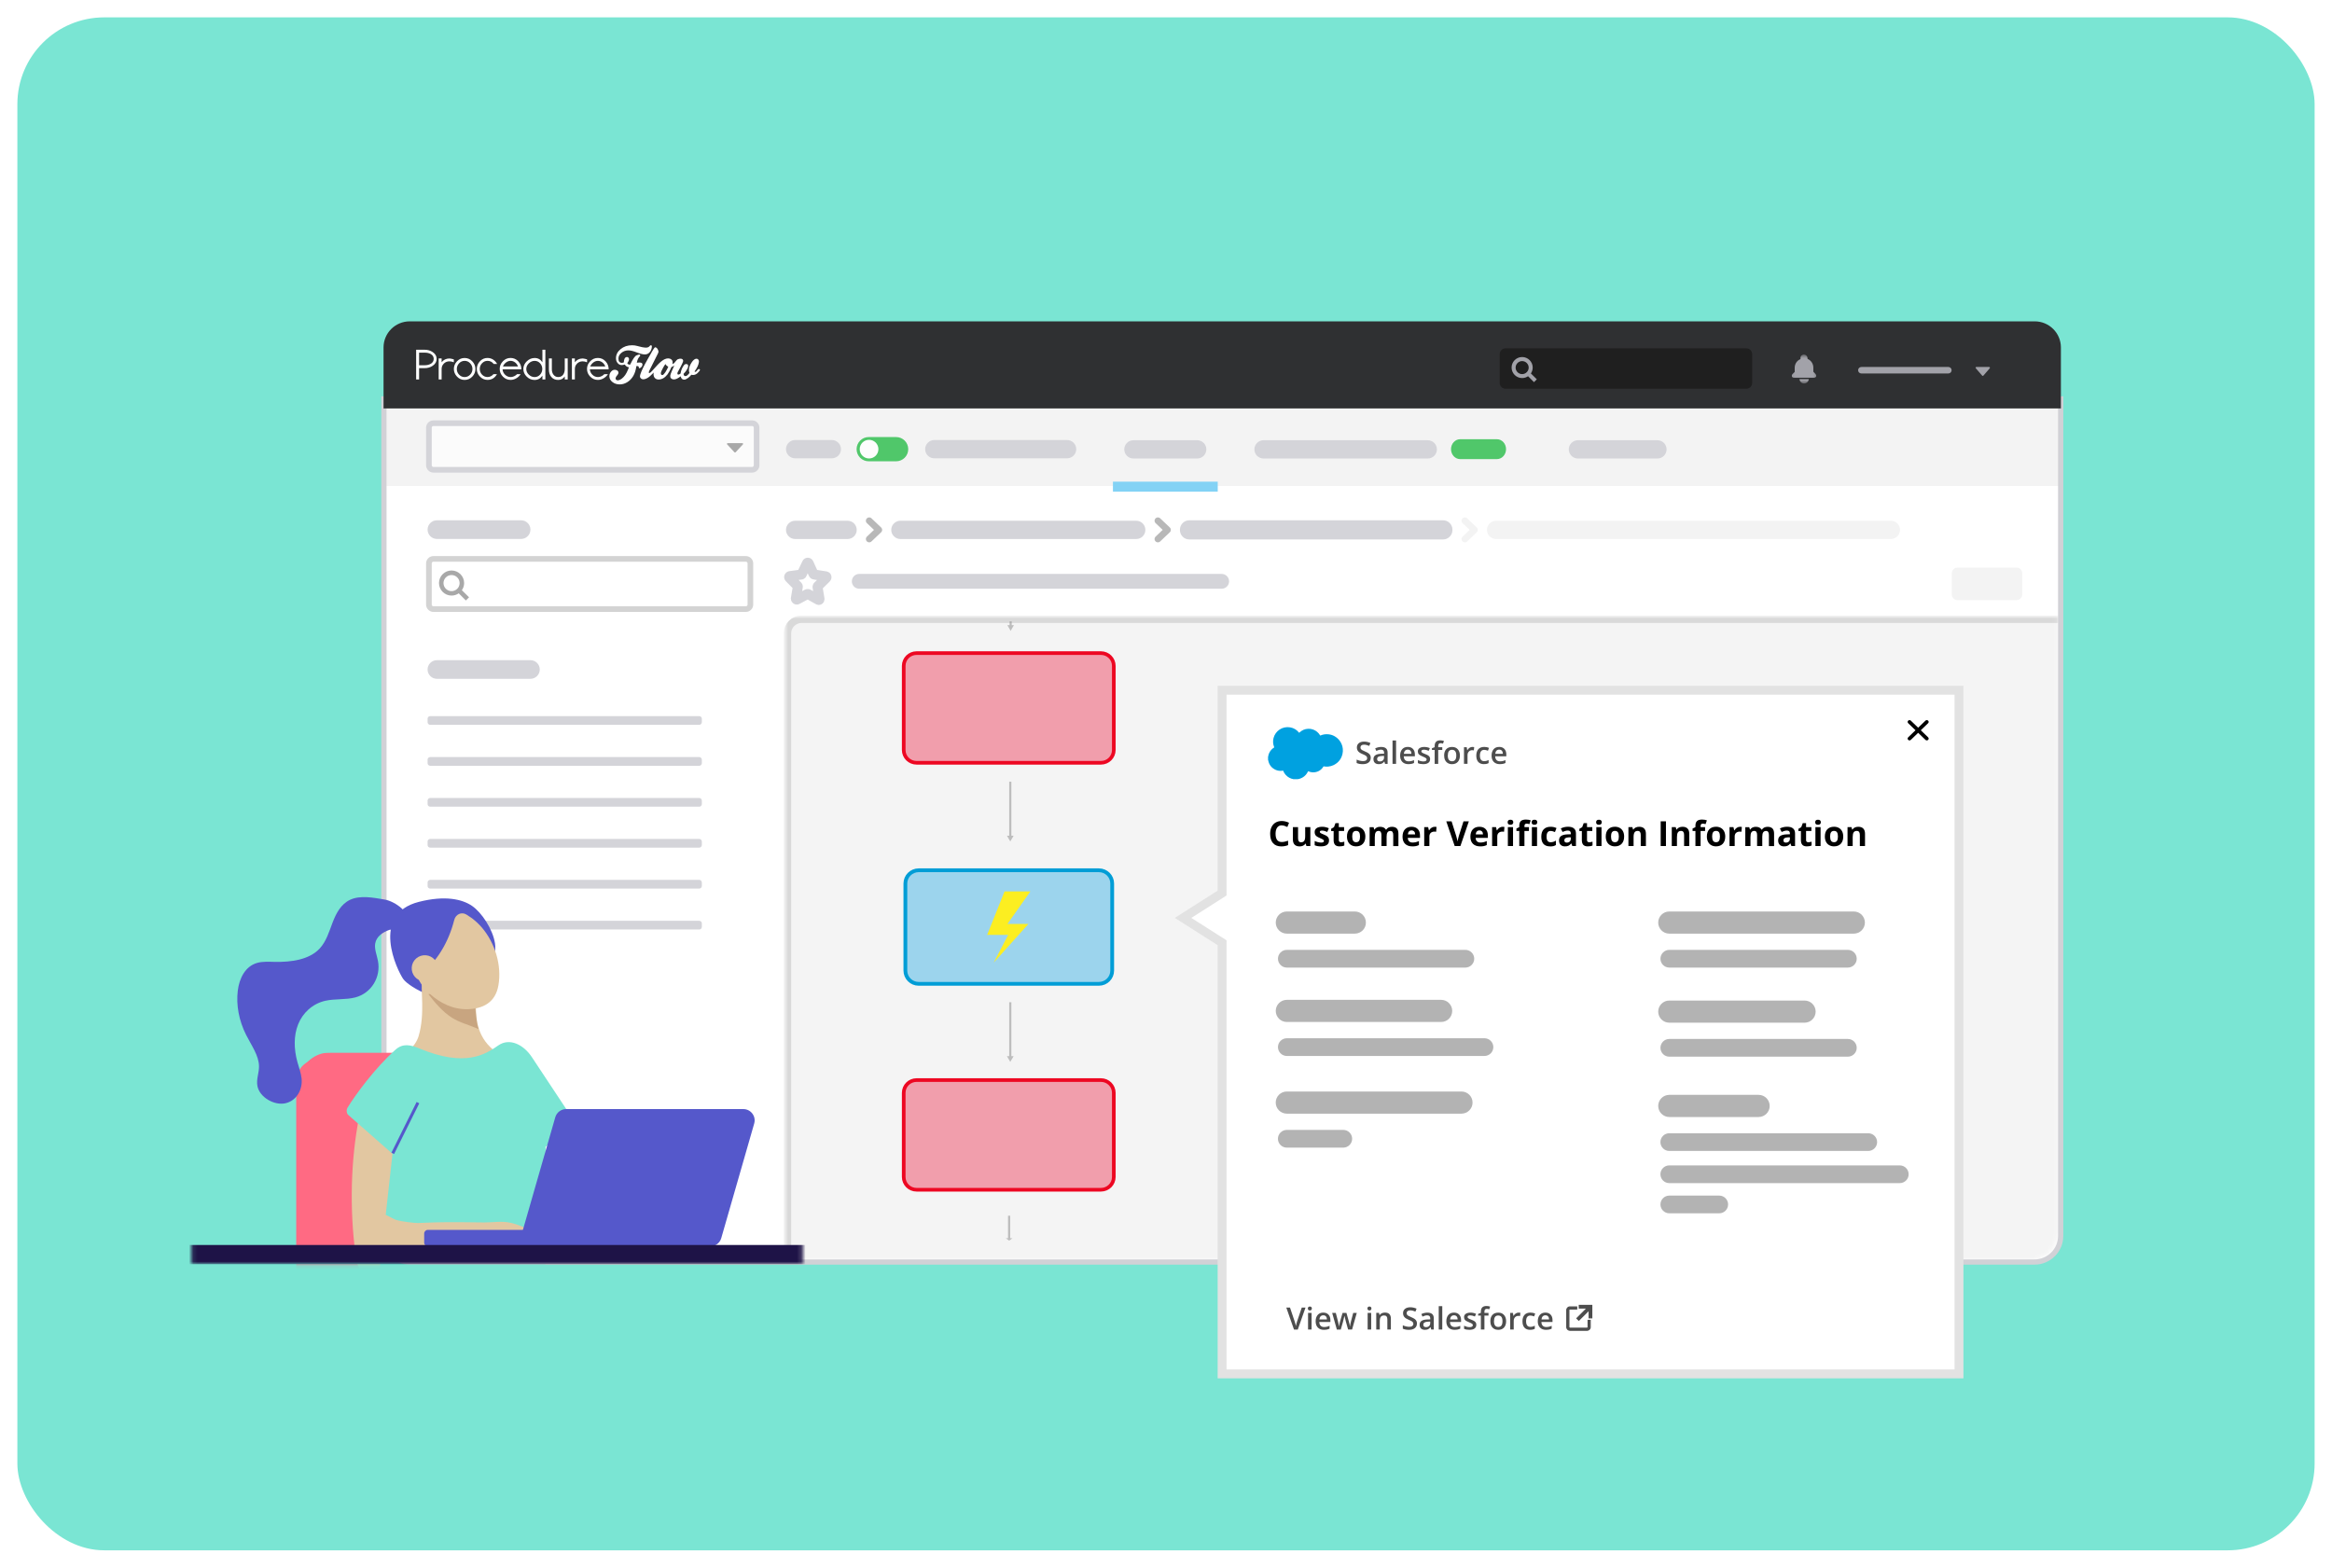 <svg width="537" height="361" viewBox="0 0 537 361" fill="none" xmlns="http://www.w3.org/2000/svg">
<g filter="url(#filter0_d_418_1075)">
<rect x="4" width="529" height="353.006" rx="20" fill="#7AE5D3"/>
</g>
<path d="M88.414 93.594H474.527V284.604C474.527 287.928 471.826 290.622 468.493 290.622H94.448C91.115 290.622 88.414 287.928 88.414 284.604V93.594Z" fill="white"/>
<path d="M100.614 119.812H119.994C121.183 119.812 122.147 120.774 122.147 121.96C122.147 123.146 121.183 124.108 119.994 124.108H100.614C99.425 124.108 98.461 123.146 98.461 121.96C98.461 120.774 99.425 119.812 100.614 119.812Z" fill="#D4D4D9"/>
<path d="M171.748 128.703H99.814C99.235 128.703 98.766 129.171 98.766 129.749V139.217C98.766 139.795 99.235 140.263 99.814 140.263H171.748C172.327 140.263 172.797 139.795 172.797 139.217V129.749C172.797 129.171 172.327 128.703 171.748 128.703Z" fill="white"/>
<path d="M171.748 128.703H99.814C99.235 128.703 98.766 129.171 98.766 129.749V139.217C98.766 139.795 99.235 140.263 99.814 140.263H171.748C172.327 140.263 172.797 139.795 172.797 139.217V129.749C172.797 129.171 172.327 128.703 171.748 128.703Z" stroke="#D3D3D3" stroke-width="1.3"/>
<path d="M106.107 135.928C106.482 135.456 106.688 134.863 106.688 134.261C106.688 132.776 105.475 131.562 103.982 131.562C102.489 131.562 101.281 132.776 101.281 134.261C101.281 135.746 102.494 136.96 103.982 136.96C104.577 136.96 105.176 136.754 105.653 136.381L107.278 138.005L107.741 137.543L106.107 135.933V135.928ZM103.982 136.32C102.859 136.32 101.937 135.4 101.937 134.275C101.937 133.15 102.854 132.23 103.982 132.23C105.11 132.23 106.028 133.15 106.028 134.275C106.028 135.4 105.11 136.32 103.982 136.32Z" fill="#A8A8A8" stroke="#A8A8A8" stroke-width="0.38"/>
<path d="M100.614 152.023H122.142C123.331 152.023 124.296 152.985 124.296 154.171C124.296 155.357 123.331 156.319 122.142 156.319H100.614C99.425 156.319 98.461 155.357 98.461 154.171C98.461 152.985 99.425 152.023 100.614 152.023Z" fill="#D4D4D9"/>
<path d="M161.014 164.906H99.065C98.731 164.906 98.461 165.176 98.461 165.509V166.312C98.461 166.644 98.731 166.914 99.065 166.914H161.014C161.347 166.914 161.618 166.644 161.618 166.312V165.509C161.618 165.176 161.347 164.906 161.014 164.906Z" fill="#D4D4D9"/>
<path d="M161.014 174.336H99.065C98.731 174.336 98.461 174.606 98.461 174.938V175.741C98.461 176.074 98.731 176.344 99.065 176.344H161.014C161.347 176.344 161.618 176.074 161.618 175.741V174.938C161.618 174.606 161.347 174.336 161.014 174.336Z" fill="#D4D4D9"/>
<path d="M161.014 183.758H99.065C98.731 183.758 98.461 184.027 98.461 184.36V185.163C98.461 185.496 98.731 185.765 99.065 185.765H161.014C161.347 185.765 161.618 185.496 161.618 185.163V184.36C161.618 184.027 161.347 183.758 161.014 183.758Z" fill="#D4D4D9"/>
<path d="M161.014 193.188H99.065C98.731 193.188 98.461 193.457 98.461 193.79V194.593C98.461 194.925 98.731 195.195 99.065 195.195H161.014C161.347 195.195 161.618 194.925 161.618 194.593V193.79C161.618 193.457 161.347 193.188 161.014 193.188Z" fill="#D4D4D9"/>
<path d="M161.014 202.617H99.065C98.731 202.617 98.461 202.887 98.461 203.219V204.022C98.461 204.355 98.731 204.625 99.065 204.625H161.014C161.347 204.625 161.618 204.355 161.618 204.022V203.219C161.618 202.887 161.347 202.617 161.014 202.617Z" fill="#D4D4D9"/>
<path d="M161.014 212.039H99.065C98.731 212.039 98.461 212.309 98.461 212.641V213.444C98.461 213.777 98.731 214.047 99.065 214.047H161.014C161.347 214.047 161.618 213.777 161.618 213.444V212.641C161.618 212.309 161.347 212.039 161.014 212.039Z" fill="#D4D4D9"/>
<mask id="mask0_418_1075" style="mask-type:luminance" maskUnits="userSpaceOnUse" x="180" y="141" width="294" height="150">
<path d="M180.719 141.992H473.922V283.999C473.922 287.323 471.221 290.017 467.888 290.017H180.719V141.992Z" fill="white"/>
</mask>
<g mask="url(#mask0_418_1075)">
<path d="M478.328 142.594H184.6C182.793 142.594 181.328 144.055 181.328 145.857V293.172C181.328 294.974 182.793 296.436 184.6 296.436H478.328C480.135 296.436 481.6 294.974 481.6 293.172V145.857C481.6 144.055 480.135 142.594 478.328 142.594Z" fill="#F4F4F4"/>
<path d="M478.328 142.594H184.6C182.793 142.594 181.328 144.055 181.328 145.857V293.172C181.328 294.974 182.793 296.436 184.6 296.436H478.328C480.135 296.436 481.6 294.974 481.6 293.172V145.857C481.6 144.055 480.135 142.594 478.328 142.594Z" stroke="#D9D9D9" stroke-width="1.72"/>
</g>
<path d="M183.103 119.914H195.171C196.337 119.914 197.282 120.857 197.282 122.02C197.282 123.182 196.337 124.125 195.171 124.125H183.103C181.938 124.125 180.992 123.182 180.992 122.02C180.992 120.857 181.938 119.914 183.103 119.914Z" fill="#D4D4D9"/>
<path d="M200.156 119.914L202.37 122.02L200.156 124.125" stroke="#B8B8B8" stroke-width="1.53" stroke-linecap="round" stroke-linejoin="round"/>
<path d="M207.346 119.914H261.641C262.807 119.914 263.752 120.857 263.752 122.02C263.752 123.182 262.807 124.125 261.641 124.125H207.346C206.18 124.125 205.234 123.182 205.234 122.02C205.234 120.857 206.18 119.914 207.346 119.914Z" fill="#D4D4D9"/>
<path d="M266.633 119.914L268.847 122.02L266.633 124.125" stroke="#B8B8B8" stroke-width="1.53" stroke-linecap="round" stroke-linejoin="round"/>
<path d="M332.303 119.812H273.864C272.675 119.812 271.711 120.774 271.711 121.96V122.077C271.711 123.263 272.675 124.225 273.864 124.225H332.303C333.492 124.225 334.456 123.263 334.456 122.077V121.96C334.456 120.774 333.492 119.812 332.303 119.812Z" fill="#D4D4D9"/>
<path d="M337.32 119.914L339.534 122.02L337.32 124.125" stroke="#F3F3F3" stroke-width="1.53" stroke-linecap="round" stroke-linejoin="round"/>
<path d="M344.517 119.914H435.414C436.58 119.914 437.525 120.857 437.525 122.02C437.525 123.182 436.58 124.125 435.414 124.125H344.517C343.352 124.125 342.406 123.182 342.406 122.02C342.406 120.857 343.352 119.914 344.517 119.914Z" fill="#F3F3F3"/>
<path d="M187.513 132.302L190.153 132.723C190.326 132.723 190.382 132.961 190.265 133.082L188.313 135.001C188.257 135.062 188.257 135.122 188.257 135.178L188.716 137.933C188.716 138.115 188.599 138.232 188.43 138.115L186.076 136.798H185.903L183.548 138.059C183.431 138.12 183.262 137.998 183.262 137.821L183.721 135.122C183.721 135.062 183.721 135.001 183.665 134.945L181.769 133.026C181.657 132.905 181.713 132.727 181.886 132.667L184.526 132.307C184.582 132.307 184.639 132.246 184.639 132.186L185.842 129.669C185.898 129.548 186.127 129.548 186.188 129.669L187.335 132.186C187.391 132.246 187.452 132.307 187.508 132.307L187.513 132.302Z" stroke="#D4D4D9" stroke-width="2.3" stroke-linejoin="round"/>
<path d="M197.865 132.164H281.319C282.264 132.164 283.027 132.925 283.027 133.868C283.027 134.811 282.264 135.572 281.319 135.572H197.865C196.919 135.572 196.156 134.811 196.156 133.868C196.156 132.925 196.919 132.164 197.865 132.164Z" fill="#D4D4D9"/>
<path d="M474.123 91.781H88.375V111.904H474.123V91.781Z" fill="#F3F3F3"/>
<path d="M173.18 97.453H99.814C99.235 97.453 98.766 97.921 98.766 98.499V107.132C98.766 107.709 99.235 108.177 99.814 108.177H173.18C173.76 108.177 174.229 107.709 174.229 107.132V98.499C174.229 97.921 173.76 97.453 173.18 97.453Z" fill="#FBFBFB"/>
<path d="M173.18 97.453H99.814C99.235 97.453 98.766 97.921 98.766 98.499V107.132C98.766 107.709 99.235 108.177 99.814 108.177H173.18C173.76 108.177 174.229 107.709 174.229 107.132V98.499C174.229 97.921 173.76 97.453 173.18 97.453Z" stroke="#D4D4D9" stroke-width="1.3"/>
<path d="M169.389 104.149C169.319 104.224 169.198 104.224 169.127 104.149L167.447 102.338C167.339 102.221 167.423 102.039 167.578 102.039H170.939C171.093 102.039 171.178 102.226 171.07 102.338L169.389 104.149Z" fill="#A8A8A8"/>
<path d="M183.103 101.328H191.548C192.714 101.328 193.659 102.271 193.659 103.434C193.659 104.596 192.714 105.539 191.548 105.539H183.103C181.938 105.539 180.992 104.596 180.992 103.434C180.992 102.271 181.938 101.328 183.103 101.328Z" fill="#D4D4D9"/>
<path d="M215.15 101.328H245.718C246.883 101.328 247.829 102.271 247.829 103.434C247.829 104.596 246.883 105.539 245.718 105.539H215.15C213.985 105.539 213.039 104.596 213.039 103.434C213.039 102.271 213.985 101.328 215.15 101.328Z" fill="#D4D4D9"/>
<path d="M261.002 101.375H275.682C276.847 101.375 277.793 102.318 277.793 103.481C277.793 104.643 276.847 105.586 275.682 105.586H261.002C259.836 105.586 258.891 104.643 258.891 103.481C258.891 102.318 259.836 101.375 261.002 101.375Z" fill="#D4D4D9"/>
<path d="M256.281 112.07H280.412" stroke="#83D2F5" stroke-width="2.3"/>
<path d="M290.963 101.375H328.772C329.937 101.375 330.883 102.318 330.883 103.481C330.883 104.643 329.937 105.586 328.772 105.586H290.963C289.797 105.586 288.852 104.643 288.852 103.481C288.852 102.318 289.797 101.375 290.963 101.375Z" fill="#D4D4D9"/>
<path d="M363.361 101.375H381.659C382.825 101.375 383.771 102.318 383.771 103.481C383.771 104.643 382.825 105.586 381.659 105.586H363.361C362.196 105.586 361.25 104.643 361.25 103.481C361.25 102.318 362.196 101.375 363.361 101.375Z" fill="#D4D4D9"/>
<path d="M475.125 284.602C475.125 288.258 472.153 291.223 468.487 291.223H94.442C90.777 291.223 87.805 288.258 87.805 284.602H89.012C89.012 287.595 91.442 290.018 94.442 290.018H468.487C471.488 290.018 473.917 287.595 473.917 284.602H475.125ZM94.442 291.223C90.777 291.223 87.805 288.258 87.805 284.602V91.258H89.012V284.602C89.012 287.595 91.442 290.018 94.442 290.018V291.223ZM475.125 91.258V284.602C475.125 288.258 472.153 291.223 468.487 291.223V290.018C471.488 290.018 473.917 287.595 473.917 284.602V91.258H475.125Z" fill="#D1D1D6"/>
<path d="M88.32 80.018C88.32 76.694 91.021 74 94.354 74H468.54C471.873 74 474.574 76.694 474.574 80.018V94.057H88.32V80.018Z" fill="#2F3032"/>
<mask id="mask1_418_1075" style="mask-type:luminance" maskUnits="userSpaceOnUse" x="412" y="81" width="7" height="8">
<path d="M418.756 81.648H412.086V88.316H418.756V81.648Z" fill="white"/>
</mask>
<g mask="url(#mask1_418_1075)">
<path d="M414.374 87.309C414.421 87.878 414.898 88.354 415.516 88.308C416.041 88.261 416.471 87.832 416.518 87.309H414.374ZM418.091 86.165L417.567 85.595V84.643C417.567 83.784 417.042 82.976 416.233 82.644V82.5C416.233 82.07 415.9 81.692 415.469 81.641H415.324C414.894 81.687 414.561 82.023 414.608 82.5V82.691C413.798 83.023 413.274 83.788 413.274 84.689V85.642L412.75 86.165C412.656 86.258 412.609 86.403 412.609 86.547C412.609 86.879 412.848 86.977 413.18 86.977H417.66C417.993 86.977 418.231 86.832 418.231 86.547C418.231 86.454 418.185 86.309 418.091 86.165Z" fill="#A2A2A9"/>
</g>
<path d="M428.624 84.508H448.659C449.071 84.508 449.408 84.844 449.408 85.255C449.408 85.666 449.071 86.002 448.659 86.002H428.624C428.212 86.002 427.875 85.666 427.875 85.255C427.875 84.844 428.212 84.508 428.624 84.508Z" fill="#A2A2A9"/>
<path d="M456.716 86.497C456.646 86.581 456.515 86.581 456.445 86.497L454.975 84.802C454.872 84.685 454.956 84.508 455.111 84.508H458.055C458.21 84.508 458.294 84.69 458.191 84.802L456.721 86.497H456.716Z" fill="#A2A2A9"/>
<path d="M402.125 80.211H346.697C345.949 80.211 345.344 80.815 345.344 81.56V88.167C345.344 88.912 345.949 89.516 346.697 89.516H402.125C402.872 89.516 403.478 88.912 403.478 88.167V81.56C403.478 80.815 402.872 80.211 402.125 80.211Z" fill="#1F1F1F"/>
<path d="M352.271 86.02C352.58 85.632 352.753 85.138 352.753 84.638C352.753 83.41 351.747 82.406 350.511 82.406C349.275 82.406 348.273 83.41 348.273 84.638C348.273 85.866 349.28 86.87 350.511 86.87C351.003 86.87 351.499 86.697 351.892 86.389L353.24 87.733L353.624 87.35L352.271 86.02ZM350.511 86.342C349.579 86.342 348.816 85.581 348.816 84.652C348.816 83.723 349.579 82.962 350.511 82.962C351.443 82.962 352.206 83.723 352.206 84.652C352.206 85.581 351.443 86.342 350.511 86.342Z" fill="#A2A2A9" stroke="#A2A2A9" stroke-width="0.38"/>
<path d="M96.507 84.774V87.383H95.828V80.539H97.813C98.496 80.539 99.11 80.721 99.643 81.081C100.247 81.487 100.547 82.005 100.547 82.645C100.547 83.284 100.247 83.817 99.648 84.227C99.114 84.592 98.501 84.774 97.808 84.774H96.502H96.507ZM96.507 81.202V84.111H97.808C98.337 84.111 98.796 83.999 99.184 83.775C99.643 83.508 99.873 83.13 99.873 82.649C99.873 82.168 99.643 81.781 99.189 81.524C98.815 81.314 98.351 81.207 97.808 81.207H96.507V81.202Z" fill="white"/>
<path d="M101.694 83.429C102.134 82.846 102.72 82.57 103.45 82.552C103.759 82.542 104.508 82.752 104.508 82.752V83.429C104.152 83.284 103.81 83.21 103.487 83.21C102.982 83.21 102.556 83.378 102.209 83.719C101.868 84.06 101.694 84.475 101.694 84.97V87.379H101.016V82.547H101.694V83.425V83.429Z" fill="white"/>
<path d="M132.374 83.429C132.814 82.846 133.399 82.57 134.129 82.552C134.438 82.542 135.187 82.752 135.187 82.752V83.429C134.832 83.284 134.49 83.21 134.167 83.21C133.661 83.21 133.235 83.378 132.889 83.719C132.547 84.06 132.374 84.475 132.374 84.97V87.379H131.695V82.547H132.374V83.425V83.429Z" fill="white"/>
<path d="M106.987 82.438C107.675 82.438 108.26 82.69 108.747 83.198C109.234 83.707 109.478 84.296 109.478 84.973C109.478 85.65 109.234 86.229 108.752 86.728C108.26 87.237 107.671 87.489 106.987 87.489C106.304 87.489 105.719 87.232 105.237 86.724C104.759 86.224 104.516 85.636 104.516 84.968C104.516 84.3 104.754 83.703 105.237 83.198C105.719 82.69 106.299 82.438 106.987 82.438ZM106.987 83.1C106.482 83.1 106.056 83.292 105.705 83.675C105.363 84.044 105.194 84.478 105.194 84.973C105.194 85.468 105.363 85.902 105.705 86.266C106.06 86.644 106.486 86.831 106.987 86.831C107.488 86.831 107.919 86.644 108.275 86.266C108.621 85.897 108.794 85.468 108.794 84.973C108.794 84.478 108.621 84.039 108.27 83.661C107.919 83.283 107.493 83.096 106.987 83.096V83.1Z" fill="white"/>
<path d="M112.273 82.434C112.741 82.434 113.172 82.56 113.57 82.817C113.954 83.065 114.253 83.396 114.473 83.816H113.687C113.317 83.335 112.849 83.093 112.273 83.093C111.768 83.093 111.337 83.284 110.986 83.667C110.644 84.031 110.476 84.465 110.476 84.965C110.476 85.464 110.644 85.894 110.986 86.258C111.342 86.636 111.768 86.823 112.273 86.823C112.779 86.823 113.247 86.604 113.645 86.16H114.445C113.94 87.043 113.214 87.481 112.268 87.481C111.585 87.481 111 87.225 110.518 86.716C110.04 86.216 109.797 85.628 109.797 84.96C109.797 84.293 110.036 83.695 110.518 83.191C111 82.682 111.58 82.43 112.268 82.43L112.273 82.434Z" fill="white"/>
<path d="M115.73 85.044C115.749 85.52 115.941 85.931 116.301 86.286C116.667 86.646 117.093 86.828 117.579 86.828C117.935 86.828 118.286 86.72 118.628 86.51C118.796 86.407 118.946 86.291 119.068 86.16H119.887C119.691 86.487 119.41 86.776 119.049 87.014C118.581 87.327 118.09 87.486 117.579 87.486C116.891 87.486 116.306 87.234 115.81 86.73C115.318 86.225 115.07 85.637 115.07 84.96C115.07 84.283 115.318 83.695 115.81 83.191C116.301 82.682 116.891 82.43 117.579 82.43C118.267 82.43 118.881 82.696 119.363 83.223C119.826 83.732 120.06 84.339 120.06 85.04H115.73V85.044ZM117.575 83.097C117.196 83.097 116.84 83.228 116.503 83.485C116.189 83.728 115.96 84.026 115.815 84.386H119.279C119.152 84.022 118.937 83.718 118.633 83.475C118.31 83.223 117.954 83.097 117.575 83.097Z" fill="white"/>
<path d="M135.832 85.044C135.851 85.52 136.043 85.931 136.403 86.286C136.768 86.646 137.194 86.828 137.681 86.828C138.037 86.828 138.388 86.72 138.729 86.51C138.898 86.407 139.048 86.291 139.169 86.16H139.989C139.792 86.487 139.511 86.776 139.151 87.014C138.683 87.327 138.191 87.486 137.681 87.486C136.993 87.486 136.408 87.234 135.911 86.73C135.42 86.225 135.172 85.637 135.172 84.96C135.172 84.283 135.42 83.695 135.911 83.191C136.403 82.682 136.993 82.43 137.681 82.43C138.369 82.43 138.982 82.696 139.464 83.223C139.928 83.732 140.162 84.339 140.162 85.04H135.832V85.044ZM137.676 83.097C137.297 83.097 136.941 83.228 136.604 83.485C136.291 83.728 136.061 84.026 135.916 84.386H139.38C139.254 84.022 139.038 83.718 138.734 83.475C138.411 83.223 138.055 83.097 137.676 83.097Z" fill="white"/>
<path d="M123.128 82.439C123.886 82.439 124.48 82.771 124.902 83.429V80.539H125.581V87.383H124.902V86.506C124.462 87.164 123.858 87.496 123.1 87.496C122.411 87.496 121.808 87.243 121.293 86.735C120.773 86.226 120.516 85.637 120.516 84.97C120.516 84.302 120.778 83.704 121.307 83.2C121.831 82.691 122.44 82.439 123.132 82.439H123.128ZM123.128 83.102C122.622 83.102 122.173 83.289 121.78 83.667C121.386 84.045 121.19 84.48 121.19 84.97C121.19 85.46 121.382 85.894 121.77 86.268C122.159 86.641 122.599 86.833 123.104 86.833C123.61 86.833 124.031 86.641 124.373 86.263C124.705 85.899 124.874 85.465 124.874 84.97C124.874 84.475 124.715 84.041 124.387 83.677C124.045 83.294 123.629 83.102 123.128 83.102Z" fill="white"/>
<path d="M130.728 87.379H130.05V86.688C129.675 87.225 129.174 87.491 128.547 87.491C127.85 87.491 127.311 87.253 126.927 86.772C126.576 86.338 126.398 85.773 126.398 85.077V82.547H127.077V85.073C127.077 85.544 127.199 85.946 127.447 86.273C127.723 86.641 128.088 86.828 128.547 86.828C129.048 86.828 129.432 86.632 129.703 86.245C129.933 85.904 130.05 85.479 130.05 84.965V82.547H130.728V87.379Z" fill="white"/>
<path d="M144.838 84.569C144.482 84.569 144.159 84.359 143.859 83.939C143.616 84.027 143.382 84.069 143.152 84.069C142.792 84.069 142.483 83.915 142.226 83.607C141.968 83.299 141.842 82.93 141.842 82.505C141.842 81.679 142.202 80.974 142.923 80.385C143.644 79.797 144.515 79.508 145.535 79.508C145.942 79.508 146.293 79.55 146.574 79.629C147.557 79.909 148.287 80.049 148.76 80.049C149.153 80.049 149.448 79.919 149.636 79.648C149.696 79.555 149.785 79.508 149.898 79.508C150.057 79.508 150.127 79.634 150.104 79.891C150.062 80.376 149.893 80.787 149.598 81.119C149.303 81.455 148.938 81.618 148.507 81.618C148.044 81.618 147.412 81.464 146.616 81.151C145.821 80.838 145.189 80.684 144.716 80.684C144.089 80.684 143.55 80.871 143.096 81.249C142.642 81.627 142.413 82.057 142.413 82.547C142.413 82.893 142.474 83.135 142.591 83.28C142.745 83.462 142.951 83.556 143.204 83.556C143.368 83.556 143.517 83.514 143.658 83.434C143.658 83.145 143.705 82.883 143.794 82.659C143.911 82.361 144.107 82.211 144.388 82.211C144.416 82.211 144.444 82.211 144.472 82.22C144.721 82.295 144.847 82.472 144.847 82.757C144.847 82.832 144.833 82.911 144.805 82.991C144.702 83.261 144.58 83.472 144.44 83.621C144.501 83.71 144.589 83.878 144.805 83.948C144.88 83.971 145.118 83.948 145.118 83.948C145.722 82.678 146.209 81.973 146.574 81.833C146.907 81.702 147.113 81.641 147.187 81.641C147.347 81.641 147.426 81.707 147.426 81.847C147.426 81.908 147.393 81.978 147.328 82.057C147.262 82.136 147.197 82.206 147.136 82.276C147.01 82.459 146.939 82.575 146.916 82.622C146.804 82.851 146.715 83.154 146.644 83.528C146.85 83.495 147.038 83.476 147.206 83.476C147.698 83.476 147.946 83.626 147.946 83.924C147.946 84.121 147.89 84.27 147.791 84.415C147.721 84.517 147.45 84.793 147.23 84.793C147.145 84.793 147.103 84.76 147.103 84.7C147.108 84.671 147.113 84.644 147.113 84.62C147.113 84.531 147.07 84.461 147.024 84.387C146.958 84.275 146.602 84.307 146.541 84.307C146.415 85.227 146.176 85.983 145.825 86.576C145.455 87.188 145.001 87.664 144.449 88.005C143.901 88.346 143.321 88.519 142.712 88.519C142.052 88.519 141.491 88.337 141.022 87.968C140.554 87.603 140.32 87.16 140.32 86.646C140.32 86.082 140.559 85.633 141.037 85.293C141.163 85.204 141.411 85.148 141.57 85.152C141.982 85.162 142.408 85.381 142.408 85.82C142.408 86.03 142.31 86.24 142.108 86.45C141.837 86.735 141.734 87.043 141.753 87.197C141.771 87.375 141.959 87.58 142.226 87.58C142.53 87.58 142.871 87.435 143.246 87.141C143.775 86.726 144.21 86.096 144.557 85.25C144.669 84.97 144.763 84.751 144.838 84.578V84.569Z" fill="white"/>
<path d="M160.97 84.975C160.849 84.975 160.732 85.046 160.624 85.186C160.404 85.48 160.25 85.629 160.161 85.629C160.025 85.629 159.95 85.601 159.936 85.545C160.544 84.705 160.881 83.962 160.947 83.318C160.97 83.136 160.924 82.973 160.816 82.823C160.708 82.674 160.563 82.604 160.385 82.604C159.997 82.604 159.608 82.917 159.215 83.547C158.855 84.121 158.667 84.635 158.644 85.092C158.63 85.4 158.672 85.662 158.775 85.872C158.415 86.362 158.11 86.61 157.848 86.61C157.563 86.61 157.413 86.432 157.408 86.073C157.661 85.839 157.89 85.568 158.096 85.251C158.349 84.864 158.471 84.551 158.471 84.303C158.471 83.99 158.326 83.832 158.031 83.832C157.815 83.832 157.642 83.916 157.516 84.084C157.127 84.583 156.832 85.2 156.711 86.026C156.505 86.18 156.336 86.259 156.214 86.259C156.065 86.259 155.99 86.166 155.99 85.984C155.99 85.872 156.018 85.764 156.074 85.666C156.598 84.733 156.94 84.088 157.094 83.738C157.244 83.407 157.319 83.197 157.319 83.108C157.319 83.01 157.291 82.917 157.235 82.832C157.137 82.678 156.954 82.599 156.697 82.599C156.5 82.599 156.289 82.632 156.111 82.73C155.943 82.711 155.451 83.365 155.362 83.481C155.222 83.664 155.021 83.766 154.819 83.832C154.838 83.752 154.857 83.673 154.871 83.594C154.993 82.828 154.337 82.529 153.86 82.529C153.607 82.529 153.35 82.59 153.083 82.711C152.605 82.921 152.058 83.355 151.44 84.004C151.042 84.415 150.209 85.368 150.143 85.433C149.886 85.69 149.708 85.867 149.6 85.891C149.469 85.919 149.399 85.877 149.399 85.769C149.399 85.695 149.436 85.559 149.516 85.368C150.218 83.948 150.878 82.627 151.505 81.399C151.59 81.227 151.627 81.091 151.632 80.988C151.641 80.83 151.435 80.041 150.873 79.961C150.761 79.947 150.391 80.47 149.769 81.628C149.614 81.908 147.358 85.629 147.367 86.708C147.367 86.792 147.381 86.857 147.409 86.904C147.564 87.198 147.807 87.347 148.135 87.347C148.463 87.347 148.842 87.207 149.282 86.927C149.483 86.806 149.797 86.53 150.218 86.105C150.321 85.998 150.419 85.891 150.522 85.783C150.504 85.905 150.489 86.021 150.489 86.138C150.489 86.521 150.592 86.829 150.803 87.053C151.014 87.277 151.299 87.394 151.655 87.394C152.413 87.394 153.102 86.997 153.719 86.203C153.982 85.821 154.351 85.209 154.609 84.527C154.848 84.467 155.072 84.326 155.283 84.13C154.824 85.106 154.379 86.18 154.351 86.479C154.328 86.736 154.351 86.946 154.52 87.118C154.693 87.291 154.927 87.375 155.217 87.375C155.606 87.375 156.111 87.137 156.743 86.661C156.851 87.174 157.118 87.427 157.549 87.427C157.792 87.427 158.077 87.305 158.41 87.058C158.709 86.843 158.976 86.586 159.206 86.292C159.313 86.334 159.44 86.353 159.58 86.353C159.908 86.353 160.217 86.245 160.493 86.026C160.61 85.942 160.774 85.769 160.989 85.512C161.12 85.368 161.181 85.26 161.181 85.2C161.181 85.059 161.106 84.99 160.956 84.99L160.97 84.975ZM152.526 86.376C152.474 86.376 152.427 86.367 152.381 86.344C152.24 86.283 152.17 86.161 152.17 85.984C152.17 85.732 152.353 85.284 152.718 84.639C152.905 84.303 153.078 84.032 153.237 83.827C153.336 84.051 153.574 84.303 153.888 84.443C153.542 85.26 152.914 86.348 152.53 86.376H152.526Z" fill="white"/>
<path d="M336.244 101.141H344.693C345.859 101.141 346.804 102.168 346.804 103.433C346.804 104.698 345.859 105.725 344.693 105.725H336.244C335.078 105.725 334.133 104.698 334.133 103.433C334.133 102.168 335.078 101.141 336.244 101.141Z" fill="#50C76A"/>
<path d="M206.345 100.641H200.049C198.503 100.641 197.25 101.891 197.25 103.433V103.437C197.25 104.979 198.503 106.229 200.049 106.229H206.345C207.891 106.229 209.145 104.979 209.145 103.437V103.433C209.145 101.891 207.891 100.641 206.345 100.641Z" fill="#50C76A"/>
<path d="M200.122 105.577C201.311 105.577 202.275 104.615 202.275 103.429C202.275 102.243 201.311 101.281 200.122 101.281C198.933 101.281 197.969 102.243 197.969 103.429C197.969 104.615 198.933 105.577 200.122 105.577Z" fill="#FDFDFD"/>
<path d="M464.372 130.711H450.754C450.036 130.711 449.453 131.292 449.453 132.009V136.888C449.453 137.605 450.036 138.186 450.754 138.186H464.372C465.09 138.186 465.673 137.605 465.673 136.888V132.009C465.673 131.292 465.09 130.711 464.372 130.711Z" fill="#F3F3F3"/>
<path opacity="0.38" d="M232.891 192.447V180.023H232.395V192.447H231.875L232.643 193.773L233.41 192.447H232.891Z" fill="#666666"/>
<path opacity="0.38" d="M232.891 243.213V230.789H232.395V243.213H231.875L232.643 244.539L233.41 243.213H232.891Z" fill="#666666"/>
<path opacity="0.38" d="M232.625 285.14V279.953H232.129V285.14H231.609L232.377 285.696L233.145 285.14H232.625Z" fill="#666666"/>
<path opacity="0.38" d="M232.482 143.102V143.965H231.977L232.726 145.291L233.475 143.965H232.969V143.102" fill="#666666"/>
<path d="M253.527 150.398H211.055C209.424 150.398 208.102 151.717 208.102 153.344V172.706C208.102 174.333 209.424 175.652 211.055 175.652H253.527C255.158 175.652 256.48 174.333 256.48 172.706V153.344C256.48 151.717 255.158 150.398 253.527 150.398Z" fill="#F19EAC" stroke="#ED0722" stroke-width="0.84" stroke-miterlimit="10"/>
<path d="M253.527 248.719H211.055C209.424 248.719 208.102 250.038 208.102 251.665V271.026C208.102 272.653 209.424 273.972 211.055 273.972H253.527C255.158 273.972 256.48 272.653 256.48 271.026V251.665C256.48 250.038 255.158 248.719 253.527 248.719Z" fill="#F19EAC" stroke="#ED0722" stroke-width="0.84" stroke-miterlimit="10"/>
<path d="M253.048 200.406H211.546C209.855 200.406 208.484 201.773 208.484 203.46V223.503C208.484 225.189 209.855 226.556 211.546 226.556H253.048C254.739 226.556 256.11 225.189 256.11 223.503V203.46C256.11 201.773 254.739 200.406 253.048 200.406Z" fill="#9CD4ED" stroke="#009DD6" stroke-width="0.87" stroke-miterlimit="10"/>
<path d="M237.274 205.278H231.319L227.312 215.288H232.153L228.824 221.675L236.815 212.772H231.98L237.274 205.273V205.278Z" fill="#FCEE21"/>
<path d="M281.413 158.945V205.661L278.67 207.408L272.43 211.376L278.67 215.349L281.413 217.095V316.382H451.101V158.945H281.413Z" fill="white"/>
<path d="M452.128 317.399H280.394V217.65L270.531 211.375L280.394 205.1V157.922H452.128V317.399ZM282.44 315.359H450.083V159.962H282.44V206.216L274.332 211.375L282.44 216.534V315.359Z" fill="#E2E2E2"/>
<path d="M295.162 190.052C294.708 190.052 294.352 190.225 294.104 190.566C293.856 190.907 293.73 191.383 293.73 191.995C293.73 193.264 294.207 193.899 295.162 193.899C295.565 193.899 296.047 193.801 296.618 193.601V194.614C296.15 194.81 295.625 194.908 295.05 194.908C294.221 194.908 293.584 194.656 293.144 194.156C292.704 193.657 292.484 192.933 292.484 191.995C292.484 191.402 292.592 190.883 292.807 190.44C293.023 189.996 293.332 189.655 293.739 189.417C294.146 189.179 294.619 189.062 295.162 189.062C295.705 189.062 296.271 189.198 296.833 189.464L296.445 190.444C296.229 190.342 296.019 190.253 295.799 190.178C295.579 190.104 295.368 190.066 295.162 190.066V190.052Z" fill="black"/>
<path d="M300.832 194.828L300.672 194.272H300.612C300.485 194.473 300.303 194.632 300.069 194.744C299.835 194.856 299.568 194.907 299.268 194.907C298.753 194.907 298.369 194.772 298.107 194.496C297.845 194.221 297.719 193.829 297.719 193.315V190.477H298.908V193.021C298.908 193.334 298.964 193.572 299.076 193.726C299.189 193.885 299.367 193.959 299.61 193.959C299.942 193.959 300.181 193.847 300.331 193.628C300.481 193.404 300.551 193.04 300.551 192.526V190.477H301.74V194.828H300.827H300.832Z" fill="black"/>
<path d="M306.039 193.533C306.039 193.981 305.885 194.317 305.571 194.551C305.262 194.784 304.794 194.901 304.176 194.901C303.858 194.901 303.586 194.877 303.366 194.835C303.142 194.793 302.931 194.728 302.739 194.649V193.668C302.959 193.771 303.207 193.86 303.488 193.93C303.764 194 304.008 194.032 304.218 194.032C304.649 194.032 304.869 193.906 304.869 193.659C304.869 193.565 304.841 193.491 304.78 193.43C304.724 193.374 304.626 193.304 304.485 193.234C304.345 193.159 304.157 193.075 303.923 192.972C303.586 192.832 303.343 192.702 303.184 192.585C303.025 192.468 302.912 192.328 302.842 192.174C302.772 192.02 302.734 191.829 302.734 191.605C302.734 191.217 302.884 190.918 303.184 190.708C303.483 190.498 303.909 190.391 304.462 190.391C305.014 190.391 305.496 190.507 305.997 190.731L305.637 191.586C305.417 191.492 305.215 191.418 305.023 191.357C304.831 191.296 304.64 191.268 304.443 191.268C304.092 191.268 303.919 191.362 303.919 191.553C303.919 191.661 303.975 191.754 304.087 191.829C304.2 191.908 304.448 192.02 304.831 192.174C305.173 192.31 305.421 192.44 305.58 192.562C305.74 192.683 305.857 192.818 305.932 192.972C306.006 193.127 306.044 193.313 306.044 193.528L306.039 193.533Z" fill="black"/>
<path d="M308.811 193.954C309.017 193.954 309.27 193.908 309.56 193.819V194.701C309.265 194.837 308.9 194.902 308.469 194.902C307.992 194.902 307.645 194.781 307.43 194.542C307.215 194.3 307.102 193.94 307.102 193.464V191.368H306.531V190.863L307.187 190.467L307.528 189.547H308.291V190.471H309.513V191.363H308.291V193.459C308.291 193.627 308.338 193.753 308.432 193.833C308.525 193.912 308.652 193.954 308.811 193.954Z" fill="black"/>
<path d="M314.404 192.638C314.404 193.348 314.216 193.898 313.842 194.3C313.467 194.701 312.943 194.898 312.278 194.898C311.857 194.898 311.487 194.804 311.169 194.622C310.846 194.44 310.603 194.179 310.429 193.833C310.256 193.488 310.172 193.091 310.172 192.633C310.172 191.924 310.359 191.368 310.729 190.976C311.099 190.584 311.623 190.383 312.297 190.383C312.718 190.383 313.088 190.476 313.407 190.658C313.729 190.84 313.973 191.102 314.146 191.443C314.319 191.783 314.404 192.18 314.404 192.638ZM311.384 192.638C311.384 193.067 311.455 193.394 311.595 193.614C311.735 193.833 311.965 193.945 312.288 193.945C312.611 193.945 312.835 193.833 312.971 193.614C313.112 193.394 313.182 193.067 313.182 192.633C313.182 192.199 313.112 191.877 312.971 191.662C312.831 191.447 312.601 191.34 312.278 191.34C311.955 191.34 311.731 191.447 311.59 191.662C311.45 191.877 311.38 192.199 311.38 192.633L311.384 192.638Z" fill="black"/>
<path d="M319.295 194.824H318.106V192.285C318.106 191.972 318.054 191.734 317.946 191.58C317.839 191.421 317.675 191.342 317.45 191.342C317.146 191.342 316.926 191.454 316.786 191.678C316.645 191.902 316.58 192.266 316.58 192.78V194.829H315.391V190.478H316.299L316.458 191.033H316.523C316.64 190.833 316.809 190.679 317.029 190.567C317.249 190.454 317.506 190.398 317.792 190.398C318.447 190.398 318.887 190.613 319.121 191.038H319.229C319.346 190.837 319.519 190.679 319.744 190.567C319.973 190.454 320.226 190.398 320.516 190.398C321.013 190.398 321.387 190.524 321.64 190.777C321.893 191.029 322.019 191.435 322.019 191.995V194.834H320.825V192.294C320.825 191.981 320.774 191.743 320.666 191.589C320.559 191.43 320.395 191.351 320.17 191.351C319.88 191.351 319.66 191.454 319.515 191.664C319.37 191.874 319.299 192.201 319.299 192.653V194.838L319.295 194.824Z" fill="black"/>
<path d="M325.211 194.901C324.509 194.901 323.961 194.709 323.563 194.322C323.165 193.934 322.969 193.388 322.969 192.678C322.969 191.969 323.151 191.385 323.516 190.988C323.882 190.591 324.387 190.391 325.033 190.391C325.679 190.391 326.128 190.568 326.475 190.918C326.821 191.268 326.99 191.754 326.99 192.37V192.944H324.176C324.191 193.281 324.289 193.547 324.476 193.733C324.663 193.92 324.925 194.018 325.262 194.018C325.525 194.018 325.773 193.99 326.007 193.939C326.241 193.888 326.484 193.799 326.742 193.677V194.597C326.531 194.7 326.311 194.779 326.072 194.831C325.834 194.882 325.548 194.905 325.206 194.905L325.211 194.901ZM325.042 191.231C324.79 191.231 324.593 191.31 324.448 191.469C324.303 191.628 324.223 191.857 324.2 192.146H325.871C325.866 191.852 325.791 191.628 325.642 191.469C325.492 191.31 325.295 191.231 325.042 191.231Z" fill="black"/>
<path d="M330.395 190.391C330.554 190.391 330.69 190.405 330.798 190.428L330.709 191.539C330.61 191.511 330.493 191.502 330.358 191.502C329.979 191.502 329.684 191.6 329.468 191.791C329.258 191.987 329.15 192.258 329.15 192.608V194.821H327.961V190.47H328.864L329.038 191.203H329.098C329.234 190.96 329.417 190.764 329.646 190.615C329.876 190.465 330.128 190.391 330.395 190.391Z" fill="black"/>
<path d="M337.018 189.133H338.24L336.297 194.824H334.977L333.039 189.133H334.261L335.333 192.522C335.394 192.723 335.454 192.957 335.52 193.223C335.586 193.489 335.623 193.676 335.637 193.778C335.665 193.54 335.763 193.12 335.927 192.522L337.009 189.133H337.018Z" fill="black"/>
<path d="M340.836 194.901C340.134 194.901 339.586 194.709 339.188 194.322C338.79 193.934 338.594 193.388 338.594 192.678C338.594 191.969 338.776 191.385 339.141 190.988C339.507 190.591 340.012 190.391 340.658 190.391C341.304 190.391 341.753 190.568 342.1 190.918C342.446 191.268 342.615 191.754 342.615 192.37V192.944H339.801C339.816 193.281 339.914 193.547 340.101 193.733C340.288 193.92 340.55 194.018 340.887 194.018C341.15 194.018 341.398 193.99 341.632 193.939C341.866 193.888 342.109 193.799 342.367 193.677V194.597C342.156 194.7 341.936 194.779 341.697 194.831C341.459 194.882 341.173 194.905 340.831 194.905L340.836 194.901ZM340.667 191.231C340.415 191.231 340.218 191.31 340.073 191.469C339.928 191.628 339.848 191.857 339.825 192.146H341.496C341.491 191.852 341.416 191.628 341.267 191.469C341.117 191.31 340.92 191.231 340.667 191.231Z" fill="black"/>
<path d="M346.028 190.391C346.187 190.391 346.323 190.405 346.43 190.428L346.342 191.539C346.243 191.511 346.126 191.502 345.99 191.502C345.611 191.502 345.316 191.6 345.101 191.791C344.89 191.987 344.783 192.258 344.783 192.608V194.821H343.594V190.47H344.497L344.67 191.203H344.731C344.867 190.96 345.05 190.764 345.279 190.615C345.508 190.465 345.761 190.391 346.028 190.391Z" fill="black"/>
<path d="M347.172 189.345C347.172 188.957 347.387 188.766 347.818 188.766C348.249 188.766 348.469 188.962 348.469 189.345C348.469 189.531 348.412 189.671 348.305 189.774C348.197 189.877 348.033 189.928 347.818 189.928C347.387 189.928 347.172 189.732 347.172 189.345ZM348.412 194.826H347.223V190.474H348.412V194.826Z" fill="black"/>
<path d="M352.069 191.364H351.04V194.824H349.851V191.364H349.195V190.79L349.851 190.473V190.155C349.851 189.66 349.972 189.296 350.22 189.067C350.464 188.839 350.857 188.727 351.395 188.727C351.807 188.727 352.172 188.787 352.491 188.909L352.186 189.782C351.948 189.707 351.723 189.67 351.522 189.67C351.353 189.67 351.232 189.721 351.157 189.819C351.082 189.917 351.044 190.048 351.044 190.202V190.473H352.074V191.364H352.069ZM352.701 189.343C352.701 188.955 352.917 188.764 353.347 188.764C353.778 188.764 353.993 188.96 353.993 189.343C353.993 189.53 353.942 189.67 353.83 189.772C353.722 189.875 353.558 189.926 353.343 189.926C352.912 189.926 352.697 189.73 352.697 189.343H352.701ZM353.942 194.824H352.753V190.473H353.942V194.824Z" fill="black"/>
<path d="M356.958 194.905C355.601 194.905 354.922 194.163 354.922 192.674C354.922 191.931 355.104 191.366 355.474 190.979C355.844 190.587 356.373 190.391 357.061 190.391C357.567 190.391 358.021 190.489 358.419 190.685L358.068 191.605C357.88 191.53 357.707 191.469 357.543 191.422C357.384 191.376 357.22 191.352 357.061 191.352C356.443 191.352 356.134 191.791 356.134 192.669C356.134 193.547 356.443 193.948 357.061 193.948C357.29 193.948 357.501 193.92 357.698 193.86C357.894 193.799 358.086 193.701 358.283 193.575V194.593C358.091 194.714 357.894 194.798 357.698 194.845C357.501 194.891 357.253 194.915 356.953 194.915L356.958 194.905Z" fill="black"/>
<path d="M362.065 194.828L361.835 194.235H361.802C361.601 194.487 361.395 194.659 361.185 194.757C360.974 194.856 360.698 194.902 360.356 194.902C359.935 194.902 359.607 194.781 359.368 194.543C359.13 194.305 359.008 193.964 359.008 193.525C359.008 193.086 359.172 192.722 359.495 192.502C359.818 192.283 360.309 192.162 360.96 192.138L361.718 192.115V191.924C361.718 191.48 361.493 191.261 361.039 191.261C360.693 191.261 360.281 191.368 359.808 191.578L359.415 190.775C359.916 190.514 360.473 190.383 361.086 190.383C361.699 190.383 362.121 190.509 362.434 190.766C362.748 191.022 362.902 191.41 362.902 191.928V194.828H362.069H362.065ZM361.713 192.811L361.255 192.825C360.908 192.834 360.651 192.899 360.482 193.011C360.314 193.123 360.23 193.301 360.23 193.534C360.23 193.87 360.422 194.034 360.805 194.034C361.082 194.034 361.302 193.954 361.465 193.796C361.629 193.637 361.713 193.427 361.713 193.165V192.806V192.811Z" fill="black"/>
<path d="M365.967 193.954C366.173 193.954 366.426 193.908 366.716 193.819V194.701C366.421 194.837 366.056 194.902 365.625 194.902C365.148 194.902 364.802 194.781 364.586 194.542C364.371 194.3 364.259 193.94 364.259 193.464V191.368H363.688V190.863L364.343 190.467L364.685 189.547H365.448V190.471H366.669V191.363H365.448V193.459C365.448 193.627 365.494 193.753 365.588 193.833C365.682 193.912 365.808 193.954 365.967 193.954Z" fill="black"/>
<path d="M367.547 189.345C367.547 188.957 367.762 188.766 368.193 188.766C368.624 188.766 368.844 188.962 368.844 189.345C368.844 189.531 368.787 189.671 368.68 189.774C368.572 189.877 368.408 189.928 368.193 189.928C367.762 189.928 367.547 189.732 367.547 189.345ZM368.787 194.826H367.598V190.474H368.787V194.826Z" fill="black"/>
<path d="M373.997 192.638C373.997 193.348 373.81 193.898 373.436 194.3C373.061 194.701 372.537 194.898 371.872 194.898C371.451 194.898 371.081 194.804 370.763 194.622C370.44 194.44 370.196 194.179 370.023 193.833C369.85 193.488 369.766 193.091 369.766 192.633C369.766 191.924 369.953 191.368 370.323 190.976C370.692 190.584 371.217 190.383 371.891 190.383C372.312 190.383 372.682 190.476 373 190.658C373.323 190.84 373.567 191.102 373.74 191.443C373.913 191.783 373.997 192.18 373.997 192.638ZM370.983 192.638C370.983 193.067 371.053 193.394 371.193 193.614C371.334 193.833 371.563 193.945 371.886 193.945C372.209 193.945 372.434 193.833 372.57 193.614C372.71 193.394 372.78 193.067 372.78 192.633C372.78 192.199 372.71 191.877 372.57 191.662C372.429 191.447 372.2 191.34 371.877 191.34C371.554 191.34 371.329 191.447 371.189 191.662C371.048 191.877 370.978 192.199 370.978 192.633L370.983 192.638Z" fill="black"/>
<path d="M379.01 194.826H377.821V192.286C377.821 191.973 377.765 191.735 377.653 191.581C377.54 191.422 377.362 191.343 377.119 191.343C376.787 191.343 376.543 191.455 376.398 191.675C376.248 191.899 376.173 192.263 376.173 192.776V194.826H374.984V190.475H375.893L376.052 191.03H376.117C376.248 190.82 376.431 190.661 376.665 190.554C376.899 190.447 377.161 190.391 377.461 190.391C377.966 190.391 378.355 190.526 378.617 190.801C378.879 191.077 379.01 191.469 379.01 191.987V194.826Z" fill="black"/>
<path d="M382.414 194.824V189.133H383.626V194.824H382.414Z" fill="black"/>
<path d="M388.994 194.826H387.805V192.286C387.805 191.973 387.749 191.735 387.637 191.581C387.525 191.422 387.347 191.343 387.103 191.343C386.771 191.343 386.528 191.455 386.382 191.675C386.233 191.899 386.158 192.263 386.158 192.776V194.826H384.969V190.475H385.877L386.036 191.03H386.102C386.233 190.82 386.415 190.661 386.649 190.554C386.883 190.447 387.145 190.391 387.445 190.391C387.951 190.391 388.339 190.526 388.601 190.801C388.863 191.077 388.994 191.469 388.994 191.987V194.826Z" fill="black"/>
<path d="M392.632 191.364H391.602V194.824H390.413V191.364H389.758V190.79L390.413 190.473V190.155C390.413 189.66 390.535 189.296 390.783 189.067C391.026 188.839 391.42 188.727 391.958 188.727C392.37 188.727 392.735 188.787 393.053 188.909L392.749 189.782C392.51 189.707 392.286 189.67 392.084 189.67C391.916 189.67 391.794 189.721 391.719 189.819C391.644 189.917 391.607 190.048 391.607 190.202V190.473H392.637V191.364H392.632Z" fill="black"/>
<path d="M397.279 192.638C397.279 193.348 397.091 193.898 396.717 194.3C396.342 194.701 395.818 194.898 395.153 194.898C394.732 194.898 394.362 194.804 394.044 194.622C393.721 194.44 393.478 194.179 393.304 193.833C393.131 193.488 393.047 193.091 393.047 192.633C393.047 191.924 393.234 191.368 393.604 190.976C393.974 190.584 394.498 190.383 395.172 190.383C395.593 190.383 395.963 190.476 396.281 190.658C396.604 190.84 396.848 191.102 397.021 191.443C397.194 191.783 397.279 192.18 397.279 192.638ZM394.264 192.638C394.264 193.067 394.334 193.394 394.475 193.614C394.615 193.833 394.844 193.945 395.167 193.945C395.49 193.945 395.715 193.833 395.851 193.614C395.991 193.394 396.061 193.067 396.061 192.633C396.061 192.199 395.991 191.877 395.851 191.662C395.71 191.447 395.481 191.34 395.158 191.34C394.835 191.34 394.61 191.447 394.47 191.662C394.329 191.877 394.259 192.199 394.259 192.633L394.264 192.638Z" fill="black"/>
<path d="M400.7 190.391C400.859 190.391 400.995 190.405 401.102 190.428L401.013 191.539C400.915 191.511 400.798 191.502 400.662 191.502C400.283 191.502 399.988 191.6 399.773 191.791C399.562 191.987 399.455 192.258 399.455 192.608V194.821H398.266V190.47H399.169L399.342 191.203H399.403C399.539 190.96 399.721 190.764 399.951 190.615C400.18 190.465 400.433 190.391 400.7 190.391Z" fill="black"/>
<path d="M405.802 194.824H404.613V192.285C404.613 191.972 404.562 191.734 404.454 191.58C404.347 191.421 404.183 191.342 403.958 191.342C403.654 191.342 403.434 191.454 403.293 191.678C403.153 191.902 403.087 192.266 403.087 192.78V194.829H401.898V190.478H402.807L402.966 191.033H403.031C403.148 190.833 403.317 190.679 403.537 190.567C403.757 190.454 404.014 190.398 404.3 190.398C404.955 190.398 405.395 190.613 405.629 191.038H405.737C405.854 190.837 406.027 190.679 406.252 190.567C406.481 190.454 406.734 190.398 407.024 190.398C407.52 190.398 407.895 190.524 408.148 190.777C408.4 191.029 408.527 191.435 408.527 191.995V194.834H407.333V192.294C407.333 191.981 407.282 191.743 407.174 191.589C407.066 191.43 406.903 191.351 406.678 191.351C406.388 191.351 406.168 191.454 406.022 191.664C405.877 191.874 405.807 192.201 405.807 192.653V194.838L405.802 194.824Z" fill="black"/>
<path d="M412.518 194.828L412.288 194.235H412.256C412.054 194.487 411.848 194.659 411.638 194.757C411.427 194.856 411.151 194.902 410.809 194.902C410.388 194.902 410.06 194.781 409.821 194.543C409.583 194.305 409.461 193.964 409.461 193.525C409.461 193.086 409.625 192.722 409.948 192.502C410.271 192.283 410.762 192.162 411.413 192.138L412.171 192.115V191.924C412.171 191.48 411.947 191.261 411.493 191.261C411.146 191.261 410.734 191.368 410.261 191.578L409.868 190.775C410.369 190.514 410.926 190.383 411.539 190.383C412.153 190.383 412.574 190.509 412.887 190.766C413.201 191.022 413.356 191.41 413.356 191.928V194.828H412.522H412.518ZM412.167 192.811L411.708 192.825C411.361 192.834 411.104 192.899 410.935 193.011C410.767 193.123 410.683 193.301 410.683 193.534C410.683 193.87 410.875 194.034 411.258 194.034C411.535 194.034 411.755 193.954 411.918 193.796C412.082 193.637 412.167 193.427 412.167 193.165V192.806V192.811Z" fill="black"/>
<path d="M416.412 193.954C416.618 193.954 416.871 193.908 417.161 193.819V194.701C416.867 194.837 416.501 194.902 416.071 194.902C415.593 194.902 415.247 194.781 415.032 194.542C414.816 194.3 414.704 193.94 414.704 193.464V191.368H414.133V190.863L414.788 190.467L415.13 189.547H415.893V190.471H417.115V191.363H415.893V193.459C415.893 193.627 415.94 193.753 416.033 193.833C416.127 193.912 416.253 193.954 416.412 193.954Z" fill="black"/>
<path d="M417.992 189.345C417.992 188.957 418.208 188.766 418.638 188.766C419.069 188.766 419.289 188.962 419.289 189.345C419.289 189.531 419.233 189.671 419.125 189.774C419.017 189.877 418.854 189.928 418.638 189.928C418.208 189.928 417.992 189.732 417.992 189.345ZM419.233 194.826H418.044V190.474H419.233V194.826Z" fill="black"/>
<path d="M424.45 192.638C424.45 193.348 424.263 193.898 423.889 194.3C423.514 194.701 422.99 194.898 422.325 194.898C421.904 194.898 421.534 194.804 421.216 194.622C420.893 194.44 420.649 194.179 420.476 193.833C420.303 193.488 420.219 193.091 420.219 192.633C420.219 191.924 420.406 191.368 420.776 190.976C421.146 190.584 421.67 190.383 422.344 190.383C422.765 190.383 423.135 190.476 423.453 190.658C423.776 190.84 424.02 191.102 424.193 191.443C424.366 191.783 424.45 192.18 424.45 192.638ZM421.431 192.638C421.431 193.067 421.501 193.394 421.642 193.614C421.782 193.833 422.012 193.945 422.335 193.945C422.658 193.945 422.882 193.833 423.018 193.614C423.158 193.394 423.229 193.067 423.229 192.633C423.229 192.199 423.158 191.877 423.018 191.662C422.878 191.447 422.648 191.34 422.325 191.34C422.002 191.34 421.778 191.447 421.637 191.662C421.497 191.877 421.426 192.199 421.426 192.633L421.431 192.638Z" fill="black"/>
<path d="M429.463 194.826H428.274V192.286C428.274 191.973 428.218 191.735 428.106 191.581C427.993 191.422 427.815 191.343 427.572 191.343C427.24 191.343 426.996 191.455 426.851 191.675C426.701 191.899 426.626 192.263 426.626 192.776V194.826H425.438V190.475H426.346L426.505 191.03H426.57C426.701 190.82 426.884 190.661 427.118 190.554C427.352 190.447 427.614 190.391 427.914 190.391C428.419 190.391 428.808 190.526 429.07 190.801C429.332 191.077 429.463 191.469 429.463 191.987V194.826Z" fill="black"/>
<path d="M311.978 214.997H296.329C294.916 214.997 293.773 213.858 293.773 212.448C293.773 211.038 294.916 209.898 296.329 209.898H311.978C313.392 209.898 314.534 211.038 314.534 212.448C314.534 213.858 313.392 214.997 311.978 214.997Z" fill="#B3B3B3"/>
<path d="M337.431 222.815H296.327C295.199 222.815 294.281 221.9 294.281 220.775C294.281 219.649 295.199 218.734 296.327 218.734H337.431C338.559 218.734 339.477 219.649 339.477 220.775C339.477 221.9 338.559 222.815 337.431 222.815Z" fill="#B3B3B3"/>
<path d="M331.854 235.341H296.329C294.916 235.341 293.773 234.201 293.773 232.791C293.773 231.381 294.916 230.242 296.329 230.242H331.854C333.268 230.242 334.41 231.381 334.41 232.791C334.41 234.201 333.268 235.341 331.854 235.341Z" fill="#B3B3B3"/>
<path d="M341.831 243.166H296.327C295.199 243.166 294.281 242.251 294.281 241.126C294.281 240.001 295.199 239.086 296.327 239.086H341.831C342.96 239.086 343.877 240.001 343.877 241.126C343.877 242.251 342.96 243.166 341.831 243.166Z" fill="#B3B3B3"/>
<path d="M336.536 256.45H296.321C294.908 256.45 293.766 255.311 293.766 253.901C293.766 252.491 294.908 251.352 296.321 251.352H336.536C337.95 251.352 339.092 252.491 339.092 253.901C339.092 255.311 337.95 256.45 336.536 256.45Z" fill="#B3B3B3"/>
<path d="M309.318 264.276H296.319C295.191 264.276 294.273 263.361 294.273 262.236C294.273 261.11 295.191 260.195 296.319 260.195H309.318C310.446 260.195 311.364 261.11 311.364 262.236C311.364 263.361 310.446 264.276 309.318 264.276Z" fill="#B3B3B3"/>
<path d="M426.88 214.997H384.4C382.986 214.997 381.844 213.858 381.844 212.448C381.844 211.038 382.986 209.898 384.4 209.898H426.88C428.294 209.898 429.436 211.038 429.436 212.448C429.436 213.858 428.294 214.997 426.88 214.997Z" fill="#B3B3B3"/>
<path d="M425.509 222.815H384.405C383.277 222.815 382.359 221.9 382.359 220.775C382.359 219.649 383.277 218.734 384.405 218.734H425.509C426.638 218.734 427.555 219.649 427.555 220.775C427.555 221.9 426.638 222.815 425.509 222.815Z" fill="#B3B3B3"/>
<path d="M415.543 235.505H384.4C382.986 235.505 381.844 234.365 381.844 232.955C381.844 231.545 382.986 230.406 384.4 230.406H415.543C416.956 230.406 418.099 231.545 418.099 232.955C418.099 234.365 416.956 235.505 415.543 235.505Z" fill="#B3B3B3"/>
<path d="M425.509 243.331H384.405C383.277 243.331 382.359 242.415 382.359 241.29C382.359 240.165 383.277 239.25 384.405 239.25H425.509C426.638 239.25 427.555 240.165 427.555 241.29C427.555 242.415 426.638 243.331 425.509 243.331Z" fill="#B3B3B3"/>
<path d="M404.959 257.223H384.4C382.986 257.223 381.844 256.084 381.844 254.674C381.844 253.264 382.986 252.125 384.4 252.125H404.959C406.372 252.125 407.515 253.264 407.515 254.674C407.515 256.084 406.372 257.223 404.959 257.223Z" fill="#B3B3B3"/>
<path d="M430.206 265.041H384.397C383.269 265.041 382.352 264.126 382.352 263.001C382.352 261.876 383.269 260.961 384.397 260.961H430.206C431.334 260.961 432.252 261.876 432.252 263.001C432.252 264.126 431.334 265.041 430.206 265.041Z" fill="#B3B3B3"/>
<path d="M437.466 272.448H384.397C383.269 272.448 382.352 271.533 382.352 270.407C382.352 269.282 383.269 268.367 384.397 268.367H437.466C438.595 268.367 439.512 269.282 439.512 270.407C439.512 271.533 438.595 272.448 437.466 272.448Z" fill="#B3B3B3"/>
<path d="M395.892 279.401H384.405C383.277 279.401 382.359 278.486 382.359 277.361C382.359 276.235 383.277 275.32 384.405 275.32H395.892C397.02 275.32 397.938 276.235 397.938 277.361C397.938 278.486 397.02 279.401 395.892 279.401Z" fill="#B3B3B3"/>
<path d="M443.995 166.538C444.079 166.458 444.121 166.36 444.121 166.244C444.121 166.127 444.079 166.029 443.995 165.95C443.911 165.87 443.808 165.828 443.691 165.828C443.574 165.828 443.471 165.87 443.387 165.95L441.701 167.574L440.016 165.95C439.932 165.87 439.829 165.828 439.712 165.828C439.595 165.828 439.492 165.87 439.408 165.95C439.323 166.029 439.281 166.127 439.281 166.244C439.281 166.36 439.323 166.458 439.408 166.538L441.093 168.163L439.408 169.787C439.323 169.867 439.281 169.965 439.281 170.081C439.281 170.198 439.323 170.296 439.408 170.376C439.492 170.455 439.595 170.497 439.712 170.497C439.829 170.497 439.932 170.455 440.016 170.376L441.701 168.751L443.387 170.376C443.471 170.455 443.574 170.497 443.691 170.497C443.808 170.497 443.911 170.455 443.995 170.376C444.079 170.296 444.121 170.198 444.121 170.081C444.121 169.965 444.079 169.867 443.995 169.787L442.31 168.163L443.995 166.538Z" fill="black"/>
<path d="M292 175.035V174.241C292.037 174.241 292.023 174.209 292.028 174.19C292.117 173.616 292.351 173.116 292.735 172.682C292.927 172.467 293.142 172.285 293.39 172.136C293.437 172.108 293.432 172.108 293.414 172.056C293.414 172.047 293.404 172.038 293.4 172.024C293.133 171.347 293.081 170.656 293.264 169.951C293.685 168.317 295.295 167.191 297.088 167.495C297.917 167.635 298.591 168.046 299.12 168.695C299.134 168.713 299.143 168.737 299.171 168.746C299.185 168.732 299.199 168.718 299.218 168.704C299.78 168.158 300.454 167.854 301.24 167.822C301.643 167.803 302.032 167.864 302.406 168.008C303.089 168.265 303.609 168.713 303.984 169.334C304.026 169.404 304.016 169.39 304.068 169.367C304.686 169.106 305.327 169.017 305.987 169.101C306.488 169.162 306.956 169.32 307.387 169.577C308.786 170.403 309.498 172.019 309.142 173.606C308.875 174.787 308.182 175.651 307.092 176.188C306.713 176.375 306.305 176.482 305.884 176.524C305.636 176.548 305.388 176.548 305.144 176.524C305.041 176.515 304.943 176.501 304.845 176.482C304.779 176.473 304.789 176.459 304.751 176.524C304.751 176.524 304.751 176.534 304.747 176.534C304.269 177.29 303.595 177.734 302.701 177.841C302.214 177.897 301.746 177.818 301.297 177.621C301.208 177.584 301.226 177.579 301.189 177.663C300.777 178.518 300.122 179.083 299.209 179.354C299.031 179.405 298.848 179.438 298.656 179.433C298.427 179.428 298.193 179.433 297.959 179.433C297.922 179.433 297.889 179.433 297.851 179.428C297.144 179.302 296.55 178.975 296.068 178.443C295.815 178.168 295.623 177.85 295.487 177.505C295.469 177.453 295.469 177.453 295.413 177.463C295.31 177.481 295.202 177.495 295.099 177.505C294.64 177.537 294.191 177.477 293.765 177.285C292.815 176.86 292.243 176.132 292.042 175.114C292.037 175.082 292.033 175.054 292.023 175.021C292.023 175.007 292.009 175.012 292.005 175.026L292 175.035Z" fill="#00A1E0"/>
<path d="M301.365 172.588C301.365 172.648 301.347 172.709 301.337 172.765C301.272 173.143 301.201 173.521 301.131 173.895C301.112 173.988 301.089 174.082 301.042 174.17C301.005 174.245 300.949 174.287 300.864 174.296C300.804 174.301 300.747 174.296 300.691 174.278C300.658 174.268 300.64 174.273 300.63 174.306C300.612 174.362 300.588 174.413 300.569 174.469C300.555 174.511 300.56 174.521 300.607 174.539C300.691 174.567 300.78 174.572 300.869 174.567C301.094 174.558 301.253 174.455 301.347 174.25C301.384 174.17 301.412 174.082 301.431 173.993C301.487 173.75 301.52 173.507 301.567 173.265C301.604 173.055 301.641 172.84 301.679 172.63C301.688 172.569 301.679 172.569 301.749 172.569C301.829 172.569 301.908 172.569 301.983 172.569C302.039 172.569 302.039 172.569 302.049 172.518C302.058 172.462 302.072 172.406 302.077 172.354C302.081 172.317 302.077 172.307 302.035 172.303C301.983 172.303 301.932 172.303 301.88 172.303C301.833 172.303 301.782 172.307 301.73 172.298C301.74 172.214 301.758 172.13 301.791 172.055C301.833 171.967 301.904 171.915 302.007 171.911C302.058 171.911 302.11 171.911 302.161 171.925C302.189 171.934 302.213 171.925 302.222 171.892C302.241 171.836 302.264 171.78 302.283 171.719C302.297 171.677 302.292 171.673 302.25 171.659C302.203 171.645 302.152 171.635 302.105 171.635C301.749 171.612 301.557 171.761 301.459 172.055C301.435 172.125 301.421 172.195 301.407 172.265C301.403 172.293 301.393 172.303 301.365 172.303C301.309 172.303 301.258 172.303 301.201 172.303C301.15 172.303 301.145 172.312 301.136 172.359C301.126 172.406 301.117 172.457 301.108 172.504C301.098 172.564 301.108 172.569 301.164 172.569C301.225 172.569 301.286 172.564 301.351 172.574L301.365 172.588Z" fill="#00A1E0"/>
<path d="M297.176 173.282C297.176 173.142 297.176 173.002 297.176 172.867C297.176 172.811 297.172 172.759 297.162 172.708C297.129 172.512 297.017 172.386 296.825 172.325C296.802 172.316 296.778 172.311 296.755 172.306C296.521 172.269 296.292 172.292 296.072 172.376C296.053 172.386 296.034 172.395 296.015 172.404C295.969 172.432 295.964 172.442 295.983 172.488C295.997 172.53 296.015 172.572 296.029 172.614C296.053 172.68 296.053 172.68 296.114 172.647C296.263 172.577 296.418 172.549 296.582 172.558C296.778 172.568 296.858 172.661 296.858 172.848C296.858 172.848 296.858 172.848 296.858 172.853C296.863 172.89 296.844 172.895 296.816 172.89C296.802 172.89 296.783 172.89 296.769 172.885C296.657 172.867 296.544 172.867 296.432 172.876C296.334 172.885 296.235 172.909 296.151 172.96C296.001 173.044 295.908 173.165 295.894 173.338C295.87 173.59 295.983 173.791 296.249 173.861C296.324 173.88 296.399 173.889 296.474 173.894C296.694 173.903 296.905 173.866 297.115 173.814C297.186 173.8 297.186 173.796 297.186 173.73C297.186 173.581 297.186 173.431 297.186 173.277L297.176 173.282Z" fill="#00A1E0"/>
<path d="M306.948 173.177C307.103 173.177 307.252 173.177 307.407 173.177C307.463 173.177 307.468 173.172 307.472 173.116C307.482 173.009 307.477 172.901 307.458 172.794C307.407 172.551 307.238 172.332 306.934 172.294C306.878 172.285 306.822 172.29 306.766 172.294C306.471 172.308 306.237 172.481 306.148 172.761C306.087 172.953 306.077 173.149 306.12 173.345C306.18 173.639 306.363 173.812 306.653 173.877C306.859 173.924 307.07 173.91 307.276 173.854C307.313 173.844 307.346 173.826 307.383 173.812C307.416 173.798 307.421 173.779 307.412 173.746C307.393 173.695 307.374 173.639 307.355 173.588C307.346 173.555 307.323 173.55 307.295 173.56C307.285 173.56 307.276 173.564 307.271 173.569C307.126 173.625 306.976 173.634 306.826 173.62C306.62 173.602 306.499 173.49 306.461 173.294C306.461 173.275 306.457 173.252 306.452 173.233C306.452 173.177 306.452 173.177 306.503 173.177C306.653 173.177 306.803 173.177 306.958 173.177H306.948Z" fill="#00A1E0"/>
<path d="M298.953 173.176C299.103 173.176 299.252 173.176 299.407 173.176C299.472 173.176 299.477 173.176 299.482 173.106C299.491 172.985 299.487 172.863 299.454 172.747C299.384 172.504 299.224 172.345 298.967 172.298C298.906 172.289 298.845 172.289 298.784 172.289C298.475 172.298 298.237 172.485 298.148 172.779C298.096 172.961 298.087 173.143 298.124 173.326C298.181 173.62 298.377 173.816 298.667 173.872C298.817 173.9 298.967 173.9 299.117 173.881C299.206 173.872 299.295 173.848 299.374 173.811C299.426 173.788 299.426 173.783 299.407 173.727C299.393 173.68 299.374 173.638 299.36 173.596C299.341 173.545 299.337 173.54 299.281 173.559C299.145 173.61 299 173.624 298.855 173.62C298.644 173.61 298.475 173.508 298.447 173.251C298.447 173.246 298.447 173.237 298.447 173.232C298.443 173.176 298.443 173.176 298.499 173.176C298.649 173.176 298.798 173.176 298.953 173.176Z" fill="#00A1E0"/>
<path d="M302.109 173.105C302.109 173.18 302.119 173.259 302.133 173.338C302.184 173.567 302.301 173.744 302.526 173.843C302.61 173.88 302.699 173.894 302.788 173.899C303.163 173.917 303.429 173.721 303.514 173.38C303.565 173.175 303.565 172.969 303.5 172.769C303.434 172.549 303.289 172.395 303.069 172.325C302.966 172.292 302.858 172.283 302.751 172.292C302.465 172.316 302.245 172.489 302.161 172.759C302.123 172.871 302.114 172.983 302.109 173.105Z" fill="#00A1E0"/>
<path d="M300.303 172.281C300.261 172.281 300.223 172.281 300.181 172.286C300.055 172.3 299.942 172.347 299.849 172.435C299.685 172.589 299.633 172.963 299.942 173.122C299.999 173.15 300.05 173.173 300.111 173.192C300.186 173.215 300.256 173.238 300.331 173.262C300.382 173.28 300.434 173.299 300.481 173.327C300.598 173.397 300.565 173.537 300.495 173.589C300.457 173.617 300.42 173.635 300.373 173.64C300.2 173.659 300.041 173.617 299.896 173.537C299.867 173.523 299.844 173.504 299.816 173.49C299.779 173.467 299.764 173.472 299.75 173.514C299.732 173.561 299.713 173.612 299.699 173.659C299.68 173.719 299.68 173.719 299.732 173.757C299.961 173.897 300.209 173.939 300.471 173.897C300.598 173.873 300.71 173.817 300.79 173.715C300.958 173.495 300.897 173.206 300.654 173.07C300.593 173.038 300.527 173.01 300.462 172.986C300.392 172.963 300.322 172.94 300.251 172.916C300.2 172.898 300.144 172.879 300.102 172.842C300.027 172.781 300.022 172.678 300.097 172.613C300.125 172.589 300.158 172.575 300.19 172.566C300.27 172.547 300.35 172.561 300.424 172.575C300.518 172.589 300.612 172.622 300.701 172.664C300.748 172.687 300.752 172.683 300.776 172.636C300.794 172.594 300.808 172.552 300.822 172.51C300.846 172.449 300.846 172.445 300.785 172.412C300.635 172.333 300.481 172.295 300.312 172.295L300.303 172.281Z" fill="#00A1E0"/>
<path d="M295.13 172.281C295.088 172.281 295.051 172.281 295.009 172.286C294.878 172.3 294.761 172.347 294.667 172.445C294.466 172.65 294.517 172.982 294.765 173.122C294.822 173.154 294.878 173.178 294.939 173.196C295.013 173.22 295.084 173.238 295.159 173.266C295.21 173.285 295.262 173.299 295.304 173.332C295.393 173.392 295.402 173.509 295.322 173.584C295.285 173.617 295.243 173.635 295.196 173.64C295.023 173.663 294.864 173.621 294.714 173.537C294.686 173.523 294.662 173.504 294.634 173.49C294.592 173.467 294.583 173.467 294.564 173.514C294.55 173.556 294.536 173.598 294.517 173.64C294.489 173.719 294.489 173.719 294.564 173.766C294.761 173.883 294.976 173.92 295.201 173.906C295.304 173.897 295.402 173.869 295.496 173.813C295.72 173.677 295.814 173.243 295.477 173.066C295.416 173.033 295.351 173.005 295.285 172.982C295.215 172.958 295.14 172.935 295.07 172.907C295.018 172.888 294.962 172.87 294.92 172.832C294.859 172.785 294.845 172.711 294.882 172.645C294.911 172.599 294.953 172.575 295.009 172.561C295.088 172.538 295.168 172.557 295.248 172.566C295.341 172.585 295.435 172.613 295.524 172.655C295.566 172.678 295.575 172.673 295.594 172.627C295.613 172.585 295.627 172.543 295.641 172.501C295.664 172.431 295.664 172.431 295.603 172.398C295.458 172.323 295.299 172.286 295.135 172.281H295.13Z" fill="#00A1E0"/>
<path d="M305.576 173.891C305.614 173.891 305.646 173.891 305.684 173.891C305.782 173.881 305.876 173.863 305.969 173.83C306.016 173.811 306.016 173.807 306.002 173.76C305.984 173.713 305.969 173.662 305.951 173.615C305.932 173.559 305.927 173.559 305.871 173.578C305.773 173.611 305.675 173.62 305.572 173.615C305.347 173.606 305.202 173.484 305.155 173.265C305.132 173.148 305.132 173.032 305.155 172.92C305.211 172.667 305.356 172.551 305.614 172.555C305.698 172.555 305.782 172.569 305.866 172.593C305.913 172.607 305.918 172.602 305.932 172.56C305.951 172.504 305.969 172.448 305.993 172.397C306.007 172.364 305.993 172.35 305.965 172.341C305.951 172.336 305.937 172.331 305.918 172.327C305.778 172.285 305.628 172.275 305.483 172.285C305.178 172.308 304.963 172.457 304.86 172.742C304.776 172.976 304.776 173.214 304.86 173.447C304.94 173.667 305.099 173.807 305.328 173.863C305.408 173.881 305.492 173.891 305.576 173.886V173.891Z" fill="#00A1E0"/>
<path d="M297.815 172.772C297.815 172.45 297.815 172.133 297.815 171.81C297.815 171.792 297.815 171.768 297.815 171.75C297.815 171.684 297.815 171.68 297.75 171.68C297.693 171.68 297.642 171.68 297.586 171.68C297.523 171.68 297.492 171.709 297.492 171.768C297.492 172.436 297.492 173.104 297.492 173.771C297.492 173.785 297.492 173.799 297.492 173.813C297.492 173.846 297.502 173.865 297.539 173.865C297.614 173.865 297.693 173.865 297.768 173.865C297.796 173.865 297.815 173.851 297.815 173.823C297.815 173.804 297.815 173.785 297.815 173.767C297.815 173.435 297.815 173.104 297.815 172.772Z" fill="#00A1E0"/>
<path d="M304.131 172.442C304.121 172.419 304.131 172.386 304.126 172.358C304.126 172.33 304.112 172.312 304.079 172.316C304.009 172.316 303.934 172.316 303.864 172.316C303.822 172.316 303.812 172.326 303.812 172.368C303.812 172.382 303.812 172.4 303.812 172.414C303.812 172.713 303.812 173.012 303.812 173.311C303.812 173.474 303.812 173.633 303.812 173.796C303.812 173.857 303.822 173.862 303.878 173.862C303.934 173.862 303.995 173.862 304.051 173.862C304.107 173.862 304.135 173.834 304.135 173.778C304.135 173.778 304.135 173.759 304.135 173.75C304.135 173.521 304.135 173.292 304.135 173.063C304.135 172.965 304.145 172.872 304.187 172.778C304.234 172.676 304.309 172.61 304.426 172.587C304.482 172.578 304.538 172.578 304.594 172.587C304.65 172.596 304.655 172.596 304.674 172.54C304.693 172.484 304.716 172.433 304.735 172.377C304.749 172.34 304.744 172.33 304.702 172.321C304.505 172.274 304.323 172.288 304.164 172.428C304.159 172.433 304.154 172.442 304.135 172.438L304.131 172.442Z" fill="#00A1E0"/>
<path d="M315.647 174.527C315.647 174.975 315.483 175.33 315.156 175.587C314.828 175.844 314.379 175.97 313.807 175.97C313.236 175.97 312.764 175.881 312.398 175.704V174.919C312.628 175.027 312.876 175.115 313.138 175.176C313.4 175.237 313.639 175.27 313.864 175.27C314.191 175.27 314.435 175.209 314.589 175.083C314.744 174.957 314.823 174.793 314.823 174.583C314.823 174.392 314.753 174.233 314.608 174.102C314.463 173.972 314.168 173.813 313.719 173.635C313.255 173.449 312.932 173.234 312.74 172.996C312.548 172.758 312.455 172.468 312.455 172.132C312.455 171.712 312.604 171.376 312.904 171.138C313.204 170.895 313.606 170.773 314.116 170.773C314.627 170.773 315.085 170.881 315.568 171.091L315.305 171.768C314.856 171.576 314.453 171.483 314.098 171.483C313.831 171.483 313.625 171.539 313.489 171.656C313.353 171.773 313.283 171.927 313.283 172.118C313.283 172.249 313.311 172.361 313.367 172.454C313.424 172.548 313.513 172.636 313.644 172.72C313.775 172.804 313.999 172.912 314.332 173.047C314.702 173.201 314.978 173.346 315.151 173.481C315.324 173.617 315.45 173.766 315.535 173.934C315.619 174.102 315.656 174.303 315.656 174.527H315.647Z" fill="#4D4D4D"/>
<path d="M318.946 175.897L318.782 175.365H318.754C318.572 175.598 318.385 175.757 318.197 175.841C318.01 175.925 317.771 175.967 317.476 175.967C317.097 175.967 316.807 175.864 316.592 175.663C316.376 175.463 316.273 175.173 316.273 174.8C316.273 174.403 316.419 174.109 316.713 173.908C317.008 173.707 317.453 173.595 318.057 173.581L318.722 173.563V173.357C318.722 173.114 318.665 172.928 318.548 172.811C318.431 172.694 318.258 172.629 318.015 172.629C317.818 172.629 317.631 172.657 317.448 172.717C317.266 172.778 317.093 172.844 316.929 172.923L316.667 172.339C316.873 172.232 317.102 172.148 317.35 172.092C317.598 172.036 317.832 172.008 318.052 172.008C318.539 172.008 318.909 172.115 319.157 172.325C319.405 172.535 319.531 172.872 319.531 173.324V175.902H318.946V175.897ZM317.729 175.346C318.024 175.346 318.263 175.262 318.441 175.099C318.619 174.935 318.708 174.702 318.708 174.403V174.071L318.216 174.09C317.832 174.104 317.551 174.169 317.378 174.282C317.205 174.394 317.116 174.571 317.116 174.804C317.116 174.977 317.168 175.108 317.271 175.201C317.373 175.295 317.523 175.341 317.729 175.341V175.346Z" fill="#4D4D4D"/>
<path d="M321.479 175.899H320.664V170.516H321.479V175.899Z" fill="#4D4D4D"/>
<path d="M324.319 175.968C323.725 175.968 323.257 175.796 322.92 175.446C322.583 175.095 322.414 174.619 322.414 174.012C322.414 173.405 322.569 172.896 322.882 172.537C323.196 172.177 323.622 172 324.169 172C324.675 172 325.078 172.154 325.368 172.462C325.658 172.77 325.808 173.191 325.808 173.727V174.166H323.252C323.261 174.535 323.364 174.825 323.552 175.021C323.739 175.217 324.01 175.32 324.352 175.32C324.577 175.32 324.792 175.296 324.984 175.254C325.176 175.212 325.391 175.142 325.616 175.039V175.702C325.419 175.796 325.218 175.866 325.012 175.903C324.806 175.94 324.577 175.964 324.315 175.964L324.319 175.968ZM324.169 172.621C323.912 172.621 323.701 172.705 323.547 172.868C323.392 173.032 323.299 173.27 323.266 173.583H325.007C325.007 173.265 324.928 173.027 324.778 172.864C324.628 172.7 324.427 172.621 324.169 172.621Z" fill="#4D4D4D"/>
<path d="M329.315 174.809C329.315 175.183 329.179 175.467 328.908 175.668C328.636 175.869 328.243 175.967 327.733 175.967C327.222 175.967 326.81 175.892 326.502 175.734V175.033C326.951 175.239 327.372 175.346 327.761 175.346C328.262 175.346 328.514 175.197 328.514 174.893C328.514 174.795 328.486 174.716 328.43 174.65C328.374 174.585 328.285 174.52 328.154 174.45C328.023 174.38 327.85 174.3 327.625 174.216C327.185 174.043 326.885 173.875 326.726 173.703C326.567 173.53 326.492 173.31 326.492 173.04C326.492 172.713 326.623 172.456 326.89 172.279C327.157 172.101 327.517 172.008 327.971 172.008C328.425 172.008 328.851 172.097 329.254 172.283L328.992 172.895C328.58 172.722 328.229 172.638 327.948 172.638C327.517 172.638 327.302 172.759 327.302 173.007C327.302 173.128 327.358 173.226 327.471 173.31C327.583 173.394 327.826 173.507 328.205 173.651C328.524 173.773 328.753 173.885 328.898 173.987C329.043 174.09 329.146 174.207 329.217 174.338C329.287 174.468 329.32 174.627 329.32 174.814L329.315 174.809Z" fill="#4D4D4D"/>
<path d="M332.122 172.693H331.185V175.905H330.366V172.693H329.734V172.31L330.366 172.062V171.815C330.366 171.362 330.474 171.026 330.685 170.811C330.895 170.596 331.223 170.484 331.658 170.484C331.944 170.484 332.229 170.531 332.506 170.624L332.29 171.241C332.089 171.175 331.897 171.143 331.714 171.143C331.532 171.143 331.396 171.199 331.312 171.315C331.228 171.432 331.185 171.6 331.185 171.829V172.076H332.122V172.693Z" fill="#4D4D4D"/>
<path d="M336.179 173.978C336.179 174.604 336.02 175.089 335.697 175.444C335.374 175.799 334.93 175.972 334.354 175.972C333.993 175.972 333.68 175.892 333.403 175.729C333.127 175.565 332.917 175.337 332.767 175.033C332.617 174.73 332.547 174.38 332.547 173.983C332.547 173.362 332.706 172.876 333.024 172.531C333.343 172.185 333.792 172.008 334.372 172.008C334.953 172.008 335.37 172.185 335.693 172.545C336.016 172.904 336.179 173.38 336.179 173.987V173.978ZM333.389 173.978C333.389 174.86 333.717 175.304 334.372 175.304C335.028 175.304 335.346 174.86 335.346 173.978C335.346 173.096 335.018 172.666 334.368 172.666C334.026 172.666 333.778 172.778 333.624 173.007C333.469 173.236 333.394 173.558 333.394 173.978H333.389Z" fill="#4D4D4D"/>
<path d="M339.06 172.005C339.224 172.005 339.359 172.014 339.467 172.037L339.388 172.794C339.27 172.766 339.153 172.752 339.027 172.752C338.699 172.752 338.437 172.859 338.236 173.069C338.035 173.279 337.932 173.559 337.932 173.896V175.894H337.117V172.065H337.754L337.861 172.742H337.904C338.03 172.514 338.199 172.331 338.4 172.201C338.601 172.07 338.826 172 339.06 172V172.005Z" fill="#4D4D4D"/>
<path d="M341.732 175.968C341.151 175.968 340.711 175.8 340.407 175.46C340.103 175.119 339.953 174.638 339.953 174.003C339.953 173.368 340.112 172.864 340.426 172.518C340.74 172.173 341.198 172 341.793 172C342.2 172 342.56 172.075 342.883 172.224L342.635 172.878C342.289 172.742 342.008 172.677 341.783 172.677C341.119 172.677 340.786 173.116 340.786 173.994C340.786 174.423 340.871 174.745 341.034 174.96C341.198 175.175 341.442 175.282 341.76 175.282C342.125 175.282 342.467 175.193 342.79 175.011V175.721C342.645 175.805 342.49 175.866 342.322 175.903C342.153 175.94 341.957 175.959 341.718 175.959L341.732 175.968Z" fill="#4D4D4D"/>
<path d="M345.374 175.968C344.779 175.968 344.311 175.796 343.974 175.446C343.637 175.1 343.469 174.619 343.469 174.012C343.469 173.405 343.623 172.896 343.937 172.537C344.25 172.177 344.676 172 345.224 172C345.73 172 346.132 172.154 346.422 172.462C346.713 172.77 346.863 173.191 346.863 173.727V174.166H344.307C344.316 174.535 344.419 174.825 344.606 175.021C344.793 175.217 345.065 175.32 345.407 175.32C345.631 175.32 345.847 175.296 346.039 175.254C346.231 175.212 346.446 175.142 346.671 175.039V175.702C346.474 175.796 346.273 175.866 346.067 175.903C345.861 175.94 345.631 175.964 345.369 175.964L345.374 175.968ZM345.224 172.621C344.967 172.621 344.756 172.705 344.602 172.868C344.447 173.032 344.353 173.27 344.321 173.583H346.062C346.062 173.265 345.982 173.027 345.833 172.864C345.683 172.7 345.482 172.621 345.224 172.621Z" fill="#4D4D4D"/>
<path d="M299.765 301.109H300.627L298.848 306.17H297.973L296.203 301.109H297.055L298.113 304.256C298.169 304.406 298.225 304.602 298.291 304.835C298.356 305.069 298.394 305.246 298.413 305.363C298.441 305.185 298.487 304.984 298.553 304.756C298.619 304.527 298.665 304.354 298.707 304.242L299.765 301.109Z" fill="#4D4D4D"/>
<path d="M301.164 301.32C301.164 301.175 301.206 301.063 301.286 300.984C301.365 300.905 301.478 300.867 301.628 300.867C301.777 300.867 301.88 300.905 301.965 300.984C302.049 301.063 302.086 301.175 302.086 301.32C302.086 301.465 302.044 301.568 301.965 301.647C301.885 301.726 301.773 301.768 301.628 301.768C301.482 301.768 301.365 301.726 301.286 301.647C301.206 301.568 301.164 301.46 301.164 301.32ZM302.025 306.162H301.211V302.333H302.025V306.162Z" fill="#4D4D4D"/>
<path d="M304.866 306.234C304.272 306.234 303.804 306.061 303.467 305.711C303.129 305.361 302.961 304.885 302.961 304.278C302.961 303.671 303.115 303.162 303.429 302.803C303.743 302.443 304.169 302.266 304.716 302.266C305.222 302.266 305.624 302.42 305.915 302.728C306.205 303.036 306.355 303.456 306.355 303.993V304.432H303.799C303.808 304.801 303.911 305.09 304.098 305.286C304.286 305.482 304.557 305.585 304.899 305.585C305.124 305.585 305.339 305.562 305.531 305.52C305.723 305.478 305.938 305.408 306.163 305.305V305.968C305.966 306.061 305.765 306.131 305.559 306.169C305.353 306.206 305.124 306.229 304.861 306.229L304.866 306.234ZM304.716 302.887C304.459 302.887 304.248 302.971 304.094 303.134C303.939 303.297 303.846 303.536 303.813 303.848H305.554C305.554 303.531 305.475 303.293 305.325 303.129C305.175 302.966 304.974 302.887 304.716 302.887Z" fill="#4D4D4D"/>
<path d="M310.431 306.164L309.935 304.381C309.874 304.189 309.766 303.751 309.607 303.064H309.574C309.439 303.685 309.336 304.129 309.256 304.39L308.746 306.169H307.842L306.766 302.341H307.599L308.09 304.227C308.203 304.694 308.282 305.091 308.324 305.422H308.343C308.367 305.254 308.399 305.063 308.451 304.843C308.502 304.624 308.54 304.46 308.573 304.353L309.158 302.341H310.052L310.618 304.353C310.651 304.465 310.698 304.638 310.749 304.871C310.801 305.105 310.833 305.287 310.843 305.413H310.871C310.904 305.128 310.988 304.731 311.114 304.222L311.611 302.336H312.43L311.348 306.164H310.431Z" fill="#4D4D4D"/>
<path d="M314.883 301.32C314.883 301.175 314.925 301.063 315.005 300.984C315.084 300.905 315.196 300.867 315.346 300.867C315.496 300.867 315.599 300.905 315.683 300.984C315.768 301.063 315.805 301.175 315.805 301.32C315.805 301.465 315.763 301.568 315.683 301.647C315.604 301.726 315.491 301.768 315.346 301.768C315.201 301.768 315.084 301.726 315.005 301.647C314.925 301.568 314.883 301.46 314.883 301.32ZM315.749 306.162H314.934V302.333H315.749V306.162Z" fill="#4D4D4D"/>
<path d="M320.289 306.161H319.47V303.808C319.47 303.514 319.409 303.294 319.292 303.145C319.175 302.995 318.983 302.925 318.726 302.925C318.379 302.925 318.131 303.028 317.967 303.229C317.803 303.43 317.729 303.771 317.729 304.251V306.156H316.914V302.328H317.551L317.663 302.827H317.705C317.822 302.645 317.986 302.505 318.197 302.407C318.407 302.309 318.646 302.258 318.904 302.258C319.826 302.258 320.284 302.725 320.284 303.658V306.152L320.289 306.161Z" fill="#4D4D4D"/>
<path d="M326.28 304.793C326.28 305.241 326.116 305.596 325.788 305.853C325.461 306.109 325.011 306.235 324.44 306.235C323.869 306.235 323.396 306.147 323.031 305.969V305.185C323.261 305.292 323.509 305.381 323.771 305.442C324.033 305.502 324.272 305.535 324.496 305.535C324.824 305.535 325.068 305.474 325.222 305.348C325.376 305.222 325.456 305.059 325.456 304.849C325.456 304.657 325.386 304.499 325.241 304.368C325.096 304.237 324.801 304.078 324.351 303.901C323.888 303.714 323.565 303.5 323.373 303.261C323.181 303.023 323.087 302.734 323.087 302.398C323.087 301.977 323.237 301.641 323.537 301.403C323.836 301.16 324.239 301.039 324.749 301.039C325.259 301.039 325.718 301.146 326.2 301.357L325.938 302.034C325.489 301.842 325.086 301.749 324.73 301.749C324.464 301.749 324.258 301.805 324.122 301.921C323.986 302.038 323.916 302.192 323.916 302.384C323.916 302.514 323.944 302.626 324 302.72C324.056 302.813 324.145 302.902 324.276 302.986C324.407 303.07 324.632 303.177 324.965 303.313C325.334 303.467 325.611 303.612 325.784 303.747C325.957 303.882 326.083 304.032 326.168 304.2C326.252 304.368 326.289 304.569 326.289 304.793H326.28Z" fill="#4D4D4D"/>
<path d="M329.579 306.163L329.415 305.63H329.387C329.205 305.864 329.017 306.022 328.83 306.107C328.643 306.191 328.404 306.233 328.109 306.233C327.73 306.233 327.44 306.13 327.225 305.929C327.009 305.728 326.906 305.439 326.906 305.065C326.906 304.669 327.051 304.374 327.346 304.174C327.641 303.973 328.086 303.861 328.69 303.847L329.354 303.828V303.623C329.354 303.38 329.298 303.193 329.181 303.076C329.064 302.96 328.891 302.894 328.648 302.894C328.451 302.894 328.264 302.922 328.081 302.983C327.899 303.044 327.725 303.109 327.562 303.189L327.299 302.605C327.505 302.498 327.735 302.413 327.983 302.357C328.231 302.301 328.465 302.273 328.685 302.273C329.172 302.273 329.542 302.381 329.79 302.591C330.038 302.801 330.164 303.137 330.164 303.59V306.167H329.579V306.163ZM328.367 305.612C328.662 305.612 328.9 305.528 329.078 305.364C329.256 305.201 329.345 304.967 329.345 304.669V304.337L328.854 304.356C328.47 304.37 328.189 304.435 328.016 304.547C327.842 304.659 327.754 304.837 327.754 305.07C327.754 305.243 327.805 305.374 327.908 305.467C328.011 305.56 328.161 305.607 328.367 305.607V305.612Z" fill="#4D4D4D"/>
<path d="M332.119 306.164H331.305V300.781H332.119V306.164Z" fill="#4D4D4D"/>
<path d="M334.96 306.234C334.365 306.234 333.897 306.061 333.56 305.711C333.223 305.361 333.055 304.885 333.055 304.278C333.055 303.671 333.209 303.162 333.523 302.803C333.836 302.443 334.262 302.266 334.81 302.266C335.316 302.266 335.718 302.42 336.008 302.728C336.299 303.036 336.448 303.456 336.448 303.993V304.432H333.893C333.902 304.801 334.005 305.09 334.192 305.286C334.379 305.482 334.651 305.585 334.993 305.585C335.217 305.585 335.433 305.562 335.625 305.52C335.817 305.478 336.032 305.408 336.257 305.305V305.968C336.06 306.061 335.859 306.131 335.653 306.169C335.447 306.206 335.217 306.229 334.955 306.229L334.96 306.234ZM334.815 302.887C334.557 302.887 334.347 302.971 334.192 303.134C334.038 303.297 333.944 303.536 333.911 303.848H335.653C335.653 303.531 335.573 303.293 335.423 303.129C335.274 302.966 335.072 302.887 334.815 302.887Z" fill="#4D4D4D"/>
<path d="M339.955 305.075C339.955 305.448 339.82 305.733 339.548 305.934C339.277 306.135 338.884 306.233 338.373 306.233C337.863 306.233 337.451 306.158 337.142 305.999V305.299C337.592 305.504 338.013 305.612 338.401 305.612C338.902 305.612 339.155 305.462 339.155 305.159C339.155 305.061 339.127 304.981 339.071 304.916C339.015 304.851 338.926 304.785 338.795 304.715C338.664 304.645 338.49 304.566 338.266 304.482C337.826 304.309 337.526 304.141 337.367 303.968C337.208 303.795 337.133 303.576 337.133 303.305C337.133 302.978 337.264 302.722 337.531 302.544C337.798 302.367 338.158 302.273 338.612 302.273C339.066 302.273 339.492 302.362 339.895 302.549L339.632 303.161C339.221 302.988 338.869 302.904 338.589 302.904C338.158 302.904 337.943 303.025 337.943 303.273C337.943 303.394 337.999 303.492 338.111 303.576C338.223 303.66 338.467 303.772 338.846 303.917C339.164 304.038 339.394 304.15 339.539 304.253C339.684 304.356 339.787 304.472 339.857 304.603C339.927 304.734 339.96 304.893 339.96 305.079L339.955 305.075Z" fill="#4D4D4D"/>
<path d="M342.762 302.951H341.826V306.163H341.007V302.951H340.375V302.568L341.007 302.32V302.073C341.007 301.62 341.115 301.284 341.325 301.069C341.536 300.854 341.864 300.742 342.299 300.742C342.584 300.742 342.87 300.789 343.146 300.882L342.931 301.499C342.73 301.433 342.538 301.4 342.355 301.4C342.173 301.4 342.037 301.457 341.953 301.573C341.868 301.69 341.826 301.858 341.826 302.087V302.334H342.762V302.951Z" fill="#4D4D4D"/>
<path d="M346.82 304.244C346.82 304.869 346.661 305.355 346.338 305.71C346.015 306.065 345.57 306.237 344.994 306.237C344.634 306.237 344.32 306.158 344.044 305.994C343.768 305.831 343.557 305.602 343.407 305.299C343.258 304.995 343.188 304.645 343.188 304.248C343.188 303.627 343.347 303.142 343.665 302.796C343.983 302.451 344.433 302.273 345.013 302.273C345.594 302.273 346.01 302.451 346.333 302.81C346.656 303.165 346.82 303.646 346.82 304.253V304.244ZM344.025 304.244C344.025 305.126 344.353 305.57 345.008 305.57C345.664 305.57 345.982 305.126 345.982 304.244C345.982 303.361 345.654 302.932 345.004 302.932C344.662 302.932 344.414 303.044 344.259 303.273C344.105 303.501 344.03 303.823 344.03 304.244H344.025Z" fill="#4D4D4D"/>
<path d="M349.7 302.27C349.864 302.27 350 302.28 350.108 302.303L350.028 303.059C349.911 303.031 349.794 303.017 349.668 303.017C349.34 303.017 349.078 303.125 348.877 303.335C348.675 303.545 348.572 303.825 348.572 304.161V306.159H347.758V302.331H348.394L348.502 303.008H348.544C348.671 302.779 348.839 302.597 349.04 302.466C349.242 302.336 349.466 302.266 349.7 302.266V302.27Z" fill="#4D4D4D"/>
<path d="M352.365 306.234C351.784 306.234 351.344 306.066 351.04 305.725C350.736 305.384 350.586 304.904 350.586 304.269C350.586 303.634 350.745 303.129 351.059 302.784C351.372 302.438 351.831 302.266 352.426 302.266C352.833 302.266 353.193 302.34 353.516 302.49L353.268 303.143C352.922 303.008 352.641 302.943 352.416 302.943C351.752 302.943 351.419 303.381 351.419 304.259C351.419 304.689 351.503 305.011 351.667 305.226C351.831 305.44 352.075 305.548 352.393 305.548C352.758 305.548 353.1 305.459 353.423 305.277V305.987C353.278 306.071 353.123 306.131 352.955 306.169C352.786 306.206 352.589 306.225 352.351 306.225L352.365 306.234Z" fill="#4D4D4D"/>
<path d="M356.015 306.234C355.42 306.234 354.952 306.061 354.615 305.711C354.278 305.361 354.109 304.885 354.109 304.278C354.109 303.671 354.264 303.162 354.577 302.803C354.891 302.443 355.317 302.266 355.865 302.266C356.37 302.266 356.773 302.42 357.063 302.728C357.353 303.036 357.503 303.456 357.503 303.993V304.432H354.947C354.957 304.801 355.06 305.09 355.247 305.286C355.434 305.482 355.706 305.585 356.047 305.585C356.272 305.585 356.487 305.562 356.679 305.52C356.871 305.478 357.087 305.408 357.311 305.305V305.968C357.115 306.061 356.913 306.131 356.707 306.169C356.501 306.206 356.272 306.229 356.01 306.229L356.015 306.234ZM355.865 302.887C355.607 302.887 355.397 302.971 355.242 303.134C355.088 303.297 354.994 303.536 354.961 303.848H356.703C356.703 303.531 356.623 303.293 356.473 303.129C356.324 302.966 356.122 302.887 355.865 302.887Z" fill="#4D4D4D"/>
<path d="M365.703 305.616C365.703 305.746 365.595 305.854 365.464 305.854H361.513C361.382 305.854 361.274 305.746 361.274 305.616V301.675C361.274 301.545 361.382 301.437 361.513 301.437H363.067V300.961H361.513C361.115 300.961 360.797 301.278 360.797 301.675V305.616C360.797 306.013 361.115 306.33 361.513 306.33H365.464C365.862 306.33 366.18 306.013 366.18 305.616V304.066H365.703V305.616Z" fill="#4D4D4D"/>
<path d="M365.462 306.459H361.511C361.043 306.459 360.664 306.081 360.664 305.614V301.673C360.664 301.206 361.043 300.828 361.511 300.828H363.197V301.561H361.511C361.45 301.561 361.399 301.608 361.399 301.673V305.614C361.399 305.674 361.446 305.726 361.511 305.726H365.462C365.523 305.726 365.574 305.679 365.574 305.614V303.933H366.309V305.614C366.309 306.081 365.93 306.459 365.462 306.459ZM361.511 301.09C361.179 301.09 360.922 301.346 360.922 301.678V305.618C360.922 305.95 361.179 306.207 361.511 306.207H365.462C365.795 306.207 366.052 305.95 366.052 305.618V304.194H365.827V305.618C365.827 305.819 365.663 305.982 365.462 305.982H361.511C361.31 305.982 361.146 305.819 361.146 305.618V301.678C361.146 301.477 361.31 301.314 361.511 301.314H362.939V301.09H361.511Z" fill="#4D4D4D"/>
<path d="M363.663 300.609V301.212H365.508L363.125 303.588L363.556 304.018L365.938 301.641V303.481H366.542V300.609H363.663Z" fill="#4D4D4D"/>
<path d="M363.554 304.193L362.945 303.586L365.202 301.336H363.54V300.477H366.676V303.605H365.815V301.947L363.559 304.198L363.554 304.193ZM363.306 303.586L363.554 303.833L366.063 301.331V303.348H366.414V300.733H363.793V301.084H365.815L363.306 303.586Z" fill="#4D4D4D"/>
<mask id="mask2_418_1075" style="mask-type:luminance" maskUnits="userSpaceOnUse" x="44" y="202" width="141" height="90">
<path d="M44.118 291.117H184.836V202.611H44.118V291.117Z" fill="white"/>
</mask>
<g mask="url(#mask2_418_1075)">
<path d="M108.717 208.624C110.885 210.1 113.487 213.956 113.988 217.257C114.489 220.558 112.078 226.805 107.201 229.363C102.323 231.922 94.211 227.37 92.853 225.441C91.5 223.513 85.153 210.543 96.476 207.676C102.44 206.168 106.377 207.023 108.722 208.62L108.717 208.624Z" fill="#5558CB"/>
<path d="M157.92 320.659C158.013 325.799 153.819 329.996 148.642 329.996H80.64C74.246 329.996 68.844 324.837 68.844 318.544V249.259C68.844 246.107 71.072 243.535 73.979 242.648C74.648 242.452 75.463 242.438 76.188 242.438H106.751C110.683 242.438 114.798 245.384 114.798 249.259V311.667H148.333C153.44 311.667 157.821 315.616 157.915 320.668H157.92V320.659Z" fill="#FF6A83"/>
<path d="M127.16 320.611C127.258 325.779 120.232 330 115.045 330H85.545C76.014 330 68.211 322.306 68.211 312.893V249.248C68.211 249.057 68.22 248.865 68.23 248.679C68.731 242.758 77.344 241.997 79.062 247.689C79.211 248.188 79.3 248.711 79.3 249.248V296.412C79.3 304.784 84.763 307.552 93.194 307.552H116.187C124.735 307.314 127.057 315.536 127.155 320.611H127.16Z" fill="#FF6A83"/>
<path d="M96.408 238.553C97.924 233.426 96.801 227.707 97.194 225.667C97.48 224.182 99.113 226.054 102.474 225.256C113.569 222.628 107.315 231.265 110.872 238.366C115.16 246.915 128.164 243.595 124.574 257.205C122.533 264.941 109.51 265.809 102.971 265.146C92.471 264.082 91.076 256.976 86.414 248.217C85.875 247.209 94.915 243.595 96.408 238.562V238.553ZM102.268 226.106C102.301 226.115 102.311 226.096 102.311 226.054L102.268 226.106Z" fill="#E2C7A1"/>
<path d="M94.31 294.282C91.889 294.188 90.186 294.118 87.63 293.74C86.267 293.539 83.51 293.656 82.63 291.896C82.181 290.99 81.989 289.753 81.83 288.553C80.519 278.468 80.721 267.142 82.724 257.085C84.91 246.1 88.655 249.596 90.387 258.64C92.011 267.081 92.091 276.372 93.158 285.149C93.364 286.877 93.607 288.576 93.879 290.252L94.3 294.282H94.31Z" fill="#E2C7A1"/>
<path d="M131.652 257.293L122.557 243.558C120.567 240.476 117.314 238.964 114.768 240.724C111.819 242.769 107.212 245.869 96.582 241.443C94.531 240.588 92.753 240.21 91.077 241.718C86.293 245.999 81.827 252.13 80.02 255.09C79.716 255.594 79.8 256.397 80.189 256.742L90.379 265.702L87.079 295.508C87.079 295.508 103.145 296.983 125.571 293.836L125.637 264.096L131.549 258.825C131.891 258.47 131.938 257.732 131.647 257.284H131.652V257.293Z" fill="#7AE5D3"/>
<g opacity="0.24">
<path d="M98.63 228.915C100.146 230.895 101.949 233.01 104.041 234.341C105.974 235.569 108.151 236.026 110.22 237.007C109.925 236.231 109.827 235.438 109.728 234.607L109.265 230.746L108.521 228.094L98.625 228.925L98.63 228.915Z" fill="#743B18"/>
</g>
<path d="M96.27 224.854C100.553 221.684 103.273 217.043 104.602 211.842C104.939 210.526 106.287 209.928 107.387 210.596C107.762 210.824 108.136 211.067 108.497 211.324C108.619 211.417 108.736 211.497 108.857 211.59C109.611 212.174 110.308 212.841 110.94 213.57C113.974 217.099 115.584 222.263 114.774 226.899C114.077 230.952 111.099 232.301 107.729 232.399C100.722 232.604 95.938 225.891 96.275 224.849L96.27 224.854Z" fill="#E2C7A1"/>
<path d="M91.208 280.913C92.336 281.305 95.711 281.669 96.25 281.637C96.783 281.609 97.317 281.599 97.832 281.576C99.339 281.501 100.851 281.464 102.363 281.45C105.387 281.417 108.416 281.469 111.44 281.501C113.425 281.525 115.512 281.132 117.478 281.562C117.946 281.665 118.424 281.791 118.897 281.945C120.493 282.454 122.066 283.238 123.377 284.237C123.564 284.377 123.985 284.732 124.074 284.98C124.074 284.98 124.079 284.994 124.079 285.003C124.116 285.129 123.98 285.232 123.868 285.166C122.525 284.303 121.041 283.672 119.505 283.317C119.416 283.299 119.341 283.35 119.323 283.43C119.304 283.514 119.36 283.598 119.44 283.616C121.041 283.99 122.585 284.667 123.971 285.601C124.023 285.633 124.055 285.708 124.027 285.773C124.013 285.82 123.99 285.871 123.976 285.918C123.943 285.993 123.854 286.025 123.774 285.979C122.525 285.222 121.031 284.648 119.243 284.233C119.159 284.209 119.079 284.265 119.061 284.349C119.047 284.433 119.103 284.517 119.178 284.536C120.928 284.947 122.394 285.507 123.615 286.24C123.685 286.282 123.714 286.385 123.657 286.45C123.601 286.525 123.54 286.6 123.47 286.665C123.433 286.707 123.367 286.712 123.316 286.688C122.038 286.021 120.47 285.344 119.042 285.171C118.958 285.157 118.887 285.222 118.878 285.302C118.869 285.39 118.934 285.465 119.014 285.479C120.278 285.633 121.677 286.203 122.862 286.8C122.979 286.856 122.969 287.034 122.848 287.062C122.389 287.174 121.832 286.791 121.396 286.674C120.736 286.497 119.337 286.291 119.313 286.291C117.23 286.235 115.171 285.619 113.102 285.442C109.226 285.106 105.34 286.46 101.638 287.356C100.093 287.729 98.515 287.991 96.928 288.131C95.211 288.29 93.474 288.318 91.737 288.196C90.52 288.112 88.273 287.837 87.197 287.571C86.733 286.035 87.384 285.544 87.042 283.952C86.597 281.926 87.042 279.242 88.905 279.802C89.242 279.905 90.862 280.838 91.208 280.918V280.908V280.913ZM97.364 282.178C97.392 282.178 97.415 282.178 97.443 282.188C97.5 282.178 97.551 282.169 97.603 282.164C97.523 282.164 97.443 282.178 97.364 282.183V282.178Z" fill="#E2C7A1"/>
<path d="M88.633 207.16C85.876 206.683 82.908 206.128 80.605 207.211C78.513 208.201 77.399 210.316 76.594 212.421C75.788 214.522 75.147 216.768 73.626 218.411C71.234 220.989 67.133 221.581 63.229 221.502C61.862 221.474 60.458 221.381 59.203 221.74C56.437 222.534 55.098 225.345 54.756 228.122C54.349 231.442 55.023 235.028 56.666 238.3C57.869 240.696 59.629 243.077 59.644 245.565C59.657 247.11 58.974 248.553 59.283 250.117C59.793 252.713 63.196 254.637 65.748 254.053C68.303 253.469 69.74 250.897 69.446 248.306C69.305 247.05 68.832 245.808 68.486 244.566C67.667 241.597 67.601 238.511 68.654 235.882C69.708 233.253 71.945 231.143 74.876 230.466C77.118 229.953 79.636 230.265 81.846 229.677C85.502 228.701 87.758 225.032 87.032 221.259C86.775 219.919 86.18 218.542 86.4 217.263C86.667 215.675 88.128 214.653 89.691 214.121C89.691 214.121 92.495 213.934 93.633 212.16C94.779 210.39 91.021 207.57 88.633 207.16Z" fill="#5558CB"/>
<path d="M100.832 223.198C100.715 224.856 99.264 226.102 97.602 225.981C95.94 225.86 94.695 224.417 94.812 222.76C94.934 221.102 96.38 219.856 98.042 219.977C99.704 220.098 100.949 221.541 100.832 223.198Z" fill="#E2C7A1"/>
<path d="M95.936 253.765L90.133 265.445L90.745 265.748L96.548 254.068L95.936 253.765Z" fill="#5558CB"/>
<path d="M133.92 283.219H98.518C98.055 283.219 97.68 283.593 97.68 284.054V286.174C97.68 286.636 98.055 287.01 98.518 287.01H133.92C134.383 287.01 134.758 286.636 134.758 286.174V284.054C134.758 283.593 134.383 283.219 133.92 283.219Z" fill="#5558CB"/>
<path d="M163.576 287.011H122.785C121.048 287.011 119.794 285.353 120.276 283.687L127.864 257.285C128.187 256.169 129.207 255.398 130.373 255.398H171.164C172.9 255.398 174.155 257.056 173.673 258.723L166.085 285.125C165.762 286.241 164.741 287.011 163.576 287.011Z" fill="#5558CB"/>
<path d="M242.835 291.121H40V286.695H242.835V291.121Z" fill="#1E1347"/>
</g>
<defs>
<filter id="filter0_d_418_1075" x="0" y="0" width="537" height="361.008" filterUnits="userSpaceOnUse" color-interpolation-filters="sRGB">
<feFlood flood-opacity="0" result="BackgroundImageFix"/>
<feColorMatrix in="SourceAlpha" type="matrix" values="0 0 0 0 0 0 0 0 0 0 0 0 0 0 0 0 0 0 127 0" result="hardAlpha"/>
<feOffset dy="4"/>
<feGaussianBlur stdDeviation="2"/>
<feComposite in2="hardAlpha" operator="out"/>
<feColorMatrix type="matrix" values="0 0 0 0 0 0 0 0 0 0 0 0 0 0 0 0 0 0 0.16 0"/>
<feBlend mode="normal" in2="BackgroundImageFix" result="effect1_dropShadow_418_1075"/>
<feBlend mode="normal" in="SourceGraphic" in2="effect1_dropShadow_418_1075" result="shape"/>
</filter>
</defs>
</svg>
